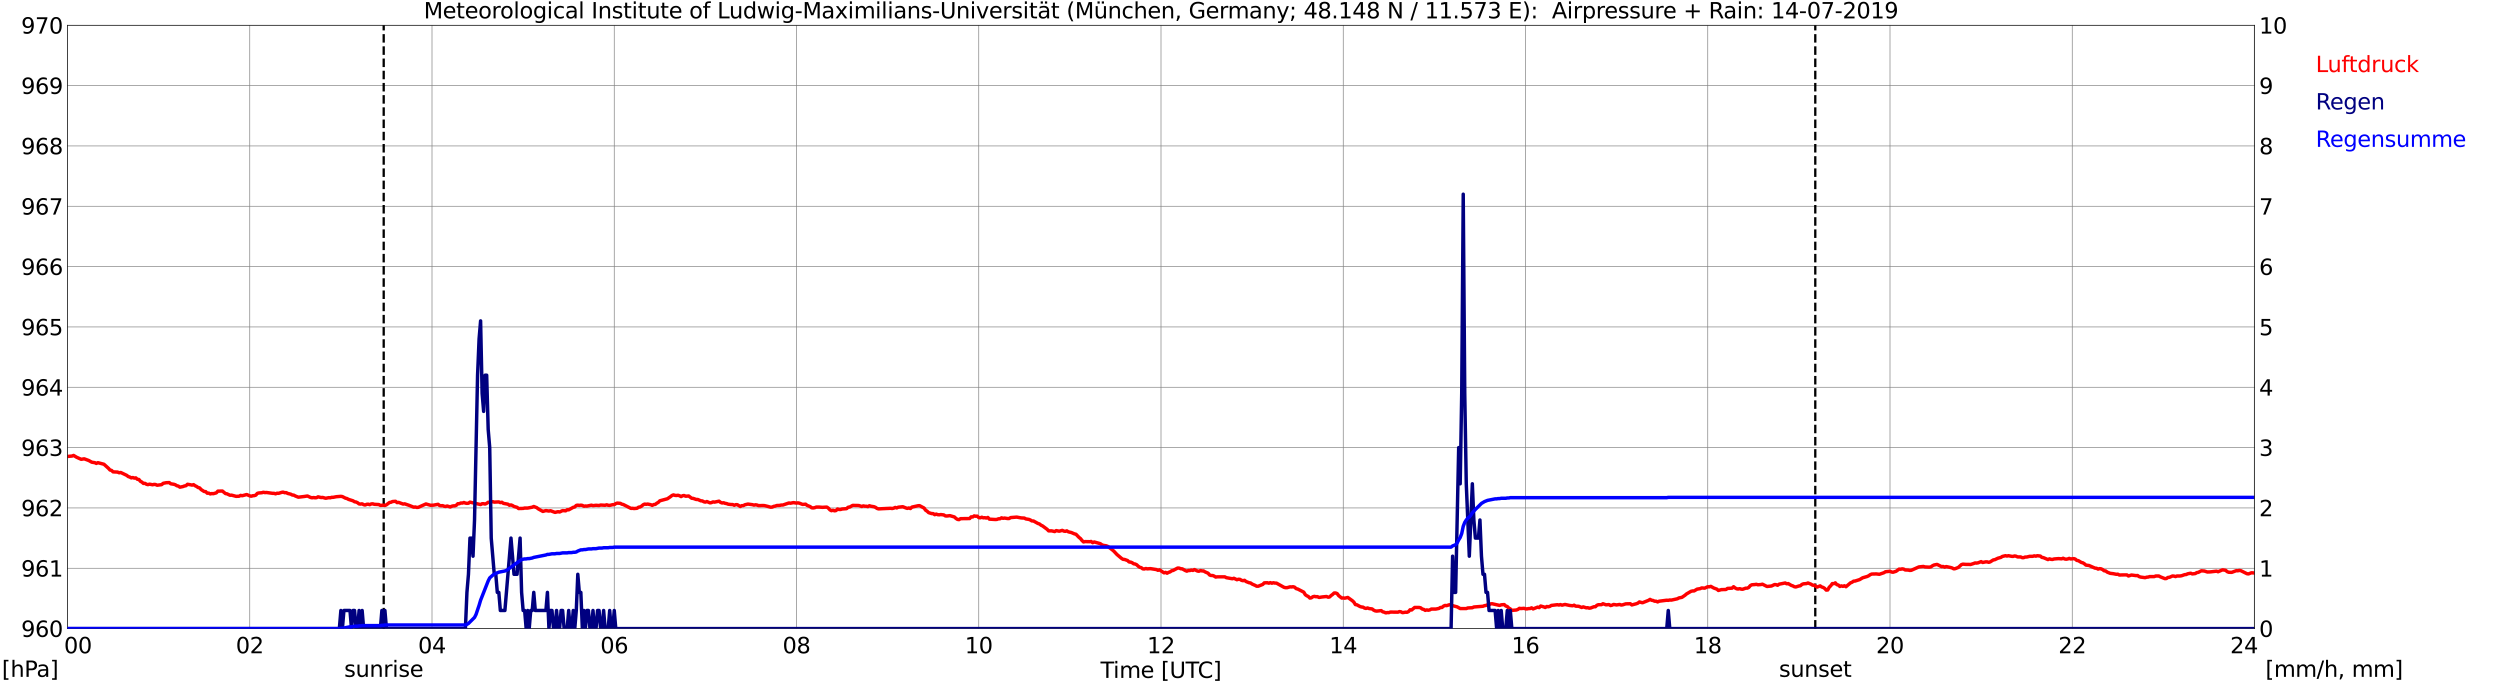 <?xml version="1.0" encoding="utf-8" standalone="no"?>
<!DOCTYPE svg PUBLIC "-//W3C//DTD SVG 1.1//EN"
  "http://www.w3.org/Graphics/SVG/1.1/DTD/svg11.dtd">
<svg xmlns:xlink="http://www.w3.org/1999/xlink" width="1085.4pt" height="296.64pt" viewBox="0 0 1085.4 296.64" xmlns="http://www.w3.org/2000/svg" version="1.1">
 <defs>
  <style type="text/css">*{stroke-linejoin: round; stroke-linecap: butt}</style>
 </defs>
 <g id="figure_1">
  <g id="patch_1">
   <path d="M 0 296.64 
L 1085.4 296.64 
L 1085.4 0 
L 0 0 
z
" style="fill: #ffffff"/>
  </g>
  <g id="axes_1">
   <g id="patch_2">
    <path d="M 29.306 272.909 
L 978.814 272.909 
L 978.814 10.976 
L 29.306 10.976 
z
" style="fill: #ffffff"/>
   </g>
   <g id="patch_3">
    <path d="M 978.814 272.909 
L 978.814 272.909 
L 978.814 10.976 
L 978.814 10.976 
z
" clip-path="url(#pfbafe0c30b)" style="fill: #d3d3d3; opacity: 0.25; stroke: #d3d3d3; stroke-linejoin: miter"/>
   </g>
   <g id="matplotlib.axis_1">
    <g id="xtick_1">
     <g id="line2d_1">
      <path d="M 29.306 272.909 
L 29.306 10.976 
" clip-path="url(#pfbafe0c30b)" style="fill: none; stroke: #808080; stroke-width: 0.3; stroke-linecap: square"/>
     </g>
     <g id="line2d_2"/>
     <g id="text_1">
      <!--    00 -->
      <g transform="translate(18.733 283.627) scale(0.095 -0.095)">
       <defs>
        <path id="DejaVuSans-20" transform="scale(0.016)"/>
        <path id="DejaVuSans-30" d="M 2034 4250 
Q 1547 4250 1301 3770 
Q 1056 3291 1056 2328 
Q 1056 1369 1301 889 
Q 1547 409 2034 409 
Q 2525 409 2770 889 
Q 3016 1369 3016 2328 
Q 3016 3291 2770 3770 
Q 2525 4250 2034 4250 
z
M 2034 4750 
Q 2819 4750 3233 4129 
Q 3647 3509 3647 2328 
Q 3647 1150 3233 529 
Q 2819 -91 2034 -91 
Q 1250 -91 836 529 
Q 422 1150 422 2328 
Q 422 3509 836 4129 
Q 1250 4750 2034 4750 
z
" transform="scale(0.016)"/>
       </defs>
       <use xlink:href="#DejaVuSans-20"/>
       <use xlink:href="#DejaVuSans-20" transform="translate(31.787 0)"/>
       <use xlink:href="#DejaVuSans-20" transform="translate(63.574 0)"/>
       <use xlink:href="#DejaVuSans-30" transform="translate(95.361 0)"/>
       <use xlink:href="#DejaVuSans-30" transform="translate(158.984 0)"/>
      </g>
     </g>
    </g>
    <g id="xtick_2">
     <g id="line2d_3">
      <path d="M 108.431 272.909 
L 108.431 10.976 
" clip-path="url(#pfbafe0c30b)" style="fill: none; stroke: #808080; stroke-width: 0.3; stroke-linecap: square"/>
     </g>
     <g id="line2d_4"/>
     <g id="text_2">
      <!-- 02 -->
      <g transform="translate(102.387 283.627) scale(0.095 -0.095)">
       <defs>
        <path id="DejaVuSans-32" d="M 1228 531 
L 3431 531 
L 3431 0 
L 469 0 
L 469 531 
Q 828 903 1448 1529 
Q 2069 2156 2228 2338 
Q 2531 2678 2651 2914 
Q 2772 3150 2772 3378 
Q 2772 3750 2511 3984 
Q 2250 4219 1831 4219 
Q 1534 4219 1204 4116 
Q 875 4013 500 3803 
L 500 4441 
Q 881 4594 1212 4672 
Q 1544 4750 1819 4750 
Q 2544 4750 2975 4387 
Q 3406 4025 3406 3419 
Q 3406 3131 3298 2873 
Q 3191 2616 2906 2266 
Q 2828 2175 2409 1742 
Q 1991 1309 1228 531 
z
" transform="scale(0.016)"/>
       </defs>
       <use xlink:href="#DejaVuSans-30"/>
       <use xlink:href="#DejaVuSans-32" transform="translate(63.623 0)"/>
      </g>
     </g>
    </g>
    <g id="xtick_3">
     <g id="line2d_5">
      <path d="M 187.557 272.909 
L 187.557 10.976 
" clip-path="url(#pfbafe0c30b)" style="fill: none; stroke: #808080; stroke-width: 0.3; stroke-linecap: square"/>
     </g>
     <g id="line2d_6"/>
     <g id="text_3">
      <!-- 04 -->
      <g transform="translate(181.513 283.627) scale(0.095 -0.095)">
       <defs>
        <path id="DejaVuSans-34" d="M 2419 4116 
L 825 1625 
L 2419 1625 
L 2419 4116 
z
M 2253 4666 
L 3047 4666 
L 3047 1625 
L 3713 1625 
L 3713 1100 
L 3047 1100 
L 3047 0 
L 2419 0 
L 2419 1100 
L 313 1100 
L 313 1709 
L 2253 4666 
z
" transform="scale(0.016)"/>
       </defs>
       <use xlink:href="#DejaVuSans-30"/>
       <use xlink:href="#DejaVuSans-34" transform="translate(63.623 0)"/>
      </g>
     </g>
    </g>
    <g id="xtick_4">
     <g id="line2d_7">
      <path d="M 266.683 272.909 
L 266.683 10.976 
" clip-path="url(#pfbafe0c30b)" style="fill: none; stroke: #808080; stroke-width: 0.3; stroke-linecap: square"/>
     </g>
     <g id="line2d_8"/>
     <g id="text_4">
      <!-- 06 -->
      <g transform="translate(260.638 283.627) scale(0.095 -0.095)">
       <defs>
        <path id="DejaVuSans-36" d="M 2113 2584 
Q 1688 2584 1439 2293 
Q 1191 2003 1191 1497 
Q 1191 994 1439 701 
Q 1688 409 2113 409 
Q 2538 409 2786 701 
Q 3034 994 3034 1497 
Q 3034 2003 2786 2293 
Q 2538 2584 2113 2584 
z
M 3366 4563 
L 3366 3988 
Q 3128 4100 2886 4159 
Q 2644 4219 2406 4219 
Q 1781 4219 1451 3797 
Q 1122 3375 1075 2522 
Q 1259 2794 1537 2939 
Q 1816 3084 2150 3084 
Q 2853 3084 3261 2657 
Q 3669 2231 3669 1497 
Q 3669 778 3244 343 
Q 2819 -91 2113 -91 
Q 1303 -91 875 529 
Q 447 1150 447 2328 
Q 447 3434 972 4092 
Q 1497 4750 2381 4750 
Q 2619 4750 2861 4703 
Q 3103 4656 3366 4563 
z
" transform="scale(0.016)"/>
       </defs>
       <use xlink:href="#DejaVuSans-30"/>
       <use xlink:href="#DejaVuSans-36" transform="translate(63.623 0)"/>
      </g>
     </g>
    </g>
    <g id="xtick_5">
     <g id="line2d_9">
      <path d="M 345.808 272.909 
L 345.808 10.976 
" clip-path="url(#pfbafe0c30b)" style="fill: none; stroke: #808080; stroke-width: 0.3; stroke-linecap: square"/>
     </g>
     <g id="line2d_10"/>
     <g id="text_5">
      <!-- 08 -->
      <g transform="translate(339.764 283.627) scale(0.095 -0.095)">
       <defs>
        <path id="DejaVuSans-38" d="M 2034 2216 
Q 1584 2216 1326 1975 
Q 1069 1734 1069 1313 
Q 1069 891 1326 650 
Q 1584 409 2034 409 
Q 2484 409 2743 651 
Q 3003 894 3003 1313 
Q 3003 1734 2745 1975 
Q 2488 2216 2034 2216 
z
M 1403 2484 
Q 997 2584 770 2862 
Q 544 3141 544 3541 
Q 544 4100 942 4425 
Q 1341 4750 2034 4750 
Q 2731 4750 3128 4425 
Q 3525 4100 3525 3541 
Q 3525 3141 3298 2862 
Q 3072 2584 2669 2484 
Q 3125 2378 3379 2068 
Q 3634 1759 3634 1313 
Q 3634 634 3220 271 
Q 2806 -91 2034 -91 
Q 1263 -91 848 271 
Q 434 634 434 1313 
Q 434 1759 690 2068 
Q 947 2378 1403 2484 
z
M 1172 3481 
Q 1172 3119 1398 2916 
Q 1625 2713 2034 2713 
Q 2441 2713 2670 2916 
Q 2900 3119 2900 3481 
Q 2900 3844 2670 4047 
Q 2441 4250 2034 4250 
Q 1625 4250 1398 4047 
Q 1172 3844 1172 3481 
z
" transform="scale(0.016)"/>
       </defs>
       <use xlink:href="#DejaVuSans-30"/>
       <use xlink:href="#DejaVuSans-38" transform="translate(63.623 0)"/>
      </g>
     </g>
    </g>
    <g id="xtick_6">
     <g id="line2d_11">
      <path d="M 424.934 272.909 
L 424.934 10.976 
" clip-path="url(#pfbafe0c30b)" style="fill: none; stroke: #808080; stroke-width: 0.3; stroke-linecap: square"/>
     </g>
     <g id="line2d_12"/>
     <g id="text_6">
      <!-- 10 -->
      <g transform="translate(418.89 283.627) scale(0.095 -0.095)">
       <defs>
        <path id="DejaVuSans-31" d="M 794 531 
L 1825 531 
L 1825 4091 
L 703 3866 
L 703 4441 
L 1819 4666 
L 2450 4666 
L 2450 531 
L 3481 531 
L 3481 0 
L 794 0 
L 794 531 
z
" transform="scale(0.016)"/>
       </defs>
       <use xlink:href="#DejaVuSans-31"/>
       <use xlink:href="#DejaVuSans-30" transform="translate(63.623 0)"/>
      </g>
     </g>
    </g>
    <g id="xtick_7">
     <g id="line2d_13">
      <path d="M 504.06 272.909 
L 504.06 10.976 
" clip-path="url(#pfbafe0c30b)" style="fill: none; stroke: #808080; stroke-width: 0.3; stroke-linecap: square"/>
     </g>
     <g id="line2d_14"/>
     <g id="text_7">
      <!-- 12 -->
      <g transform="translate(498.015 283.627) scale(0.095 -0.095)">
       <use xlink:href="#DejaVuSans-31"/>
       <use xlink:href="#DejaVuSans-32" transform="translate(63.623 0)"/>
      </g>
     </g>
    </g>
    <g id="xtick_8">
     <g id="line2d_15">
      <path d="M 583.185 272.909 
L 583.185 10.976 
" clip-path="url(#pfbafe0c30b)" style="fill: none; stroke: #808080; stroke-width: 0.3; stroke-linecap: square"/>
     </g>
     <g id="line2d_16"/>
     <g id="text_8">
      <!-- 14 -->
      <g transform="translate(577.141 283.627) scale(0.095 -0.095)">
       <use xlink:href="#DejaVuSans-31"/>
       <use xlink:href="#DejaVuSans-34" transform="translate(63.623 0)"/>
      </g>
     </g>
    </g>
    <g id="xtick_9">
     <g id="line2d_17">
      <path d="M 662.311 272.909 
L 662.311 10.976 
" clip-path="url(#pfbafe0c30b)" style="fill: none; stroke: #808080; stroke-width: 0.3; stroke-linecap: square"/>
     </g>
     <g id="line2d_18"/>
     <g id="text_9">
      <!-- 16 -->
      <g transform="translate(656.267 283.627) scale(0.095 -0.095)">
       <use xlink:href="#DejaVuSans-31"/>
       <use xlink:href="#DejaVuSans-36" transform="translate(63.623 0)"/>
      </g>
     </g>
    </g>
    <g id="xtick_10">
     <g id="line2d_19">
      <path d="M 741.437 272.909 
L 741.437 10.976 
" clip-path="url(#pfbafe0c30b)" style="fill: none; stroke: #808080; stroke-width: 0.3; stroke-linecap: square"/>
     </g>
     <g id="line2d_20"/>
     <g id="text_10">
      <!-- 18 -->
      <g transform="translate(735.392 283.627) scale(0.095 -0.095)">
       <use xlink:href="#DejaVuSans-31"/>
       <use xlink:href="#DejaVuSans-38" transform="translate(63.623 0)"/>
      </g>
     </g>
    </g>
    <g id="xtick_11">
     <g id="line2d_21">
      <path d="M 820.562 272.909 
L 820.562 10.976 
" clip-path="url(#pfbafe0c30b)" style="fill: none; stroke: #808080; stroke-width: 0.3; stroke-linecap: square"/>
     </g>
     <g id="line2d_22"/>
     <g id="text_11">
      <!-- 20 -->
      <g transform="translate(814.518 283.627) scale(0.095 -0.095)">
       <use xlink:href="#DejaVuSans-32"/>
       <use xlink:href="#DejaVuSans-30" transform="translate(63.623 0)"/>
      </g>
     </g>
    </g>
    <g id="xtick_12">
     <g id="line2d_23">
      <path d="M 899.688 272.909 
L 899.688 10.976 
" clip-path="url(#pfbafe0c30b)" style="fill: none; stroke: #808080; stroke-width: 0.3; stroke-linecap: square"/>
     </g>
     <g id="line2d_24"/>
     <g id="text_12">
      <!-- 22 -->
      <g transform="translate(893.644 283.627) scale(0.095 -0.095)">
       <use xlink:href="#DejaVuSans-32"/>
       <use xlink:href="#DejaVuSans-32" transform="translate(63.623 0)"/>
      </g>
     </g>
    </g>
    <g id="xtick_13">
     <g id="line2d_25">
      <path d="M 978.814 272.909 
L 978.814 10.976 
" clip-path="url(#pfbafe0c30b)" style="fill: none; stroke: #808080; stroke-width: 0.3; stroke-linecap: square"/>
     </g>
     <g id="line2d_26"/>
     <g id="text_13">
      <!-- 24    -->
      <g transform="translate(968.241 283.627) scale(0.095 -0.095)">
       <use xlink:href="#DejaVuSans-32"/>
       <use xlink:href="#DejaVuSans-34" transform="translate(63.623 0)"/>
       <use xlink:href="#DejaVuSans-20" transform="translate(127.246 0)"/>
       <use xlink:href="#DejaVuSans-20" transform="translate(159.033 0)"/>
       <use xlink:href="#DejaVuSans-20" transform="translate(190.82 0)"/>
      </g>
     </g>
    </g>
    <g id="text_14">
     <!-- Time [UTC] -->
     <g transform="translate(477.806 294.322) scale(0.095 -0.095)">
      <defs>
       <path id="DejaVuSans-54" d="M -19 4666 
L 3928 4666 
L 3928 4134 
L 2272 4134 
L 2272 0 
L 1638 0 
L 1638 4134 
L -19 4134 
L -19 4666 
z
" transform="scale(0.016)"/>
       <path id="DejaVuSans-69" d="M 603 3500 
L 1178 3500 
L 1178 0 
L 603 0 
L 603 3500 
z
M 603 4863 
L 1178 4863 
L 1178 4134 
L 603 4134 
L 603 4863 
z
" transform="scale(0.016)"/>
       <path id="DejaVuSans-6d" d="M 3328 2828 
Q 3544 3216 3844 3400 
Q 4144 3584 4550 3584 
Q 5097 3584 5394 3201 
Q 5691 2819 5691 2113 
L 5691 0 
L 5113 0 
L 5113 2094 
Q 5113 2597 4934 2840 
Q 4756 3084 4391 3084 
Q 3944 3084 3684 2787 
Q 3425 2491 3425 1978 
L 3425 0 
L 2847 0 
L 2847 2094 
Q 2847 2600 2669 2842 
Q 2491 3084 2119 3084 
Q 1678 3084 1418 2786 
Q 1159 2488 1159 1978 
L 1159 0 
L 581 0 
L 581 3500 
L 1159 3500 
L 1159 2956 
Q 1356 3278 1631 3431 
Q 1906 3584 2284 3584 
Q 2666 3584 2933 3390 
Q 3200 3197 3328 2828 
z
" transform="scale(0.016)"/>
       <path id="DejaVuSans-65" d="M 3597 1894 
L 3597 1613 
L 953 1613 
Q 991 1019 1311 708 
Q 1631 397 2203 397 
Q 2534 397 2845 478 
Q 3156 559 3463 722 
L 3463 178 
Q 3153 47 2828 -22 
Q 2503 -91 2169 -91 
Q 1331 -91 842 396 
Q 353 884 353 1716 
Q 353 2575 817 3079 
Q 1281 3584 2069 3584 
Q 2775 3584 3186 3129 
Q 3597 2675 3597 1894 
z
M 3022 2063 
Q 3016 2534 2758 2815 
Q 2500 3097 2075 3097 
Q 1594 3097 1305 2825 
Q 1016 2553 972 2059 
L 3022 2063 
z
" transform="scale(0.016)"/>
       <path id="DejaVuSans-5b" d="M 550 4863 
L 1875 4863 
L 1875 4416 
L 1125 4416 
L 1125 -397 
L 1875 -397 
L 1875 -844 
L 550 -844 
L 550 4863 
z
" transform="scale(0.016)"/>
       <path id="DejaVuSans-55" d="M 556 4666 
L 1191 4666 
L 1191 1831 
Q 1191 1081 1462 751 
Q 1734 422 2344 422 
Q 2950 422 3222 751 
Q 3494 1081 3494 1831 
L 3494 4666 
L 4128 4666 
L 4128 1753 
Q 4128 841 3676 375 
Q 3225 -91 2344 -91 
Q 1459 -91 1007 375 
Q 556 841 556 1753 
L 556 4666 
z
" transform="scale(0.016)"/>
       <path id="DejaVuSans-43" d="M 4122 4306 
L 4122 3641 
Q 3803 3938 3442 4084 
Q 3081 4231 2675 4231 
Q 1875 4231 1450 3742 
Q 1025 3253 1025 2328 
Q 1025 1406 1450 917 
Q 1875 428 2675 428 
Q 3081 428 3442 575 
Q 3803 722 4122 1019 
L 4122 359 
Q 3791 134 3420 21 
Q 3050 -91 2638 -91 
Q 1578 -91 968 557 
Q 359 1206 359 2328 
Q 359 3453 968 4101 
Q 1578 4750 2638 4750 
Q 3056 4750 3426 4639 
Q 3797 4528 4122 4306 
z
" transform="scale(0.016)"/>
       <path id="DejaVuSans-5d" d="M 1947 4863 
L 1947 -844 
L 622 -844 
L 622 -397 
L 1369 -397 
L 1369 4416 
L 622 4416 
L 622 4863 
L 1947 4863 
z
" transform="scale(0.016)"/>
      </defs>
      <use xlink:href="#DejaVuSans-54"/>
      <use xlink:href="#DejaVuSans-69" transform="translate(57.959 0)"/>
      <use xlink:href="#DejaVuSans-6d" transform="translate(85.742 0)"/>
      <use xlink:href="#DejaVuSans-65" transform="translate(183.154 0)"/>
      <use xlink:href="#DejaVuSans-20" transform="translate(244.678 0)"/>
      <use xlink:href="#DejaVuSans-5b" transform="translate(276.465 0)"/>
      <use xlink:href="#DejaVuSans-55" transform="translate(315.479 0)"/>
      <use xlink:href="#DejaVuSans-54" transform="translate(388.672 0)"/>
      <use xlink:href="#DejaVuSans-43" transform="translate(443.881 0)"/>
      <use xlink:href="#DejaVuSans-5d" transform="translate(513.705 0)"/>
     </g>
    </g>
   </g>
   <g id="matplotlib.axis_2">
    <g id="ytick_1">
     <g id="line2d_27">
      <path d="M 29.306 272.909 
L 978.814 272.909 
" clip-path="url(#pfbafe0c30b)" style="fill: none; stroke: #808080; stroke-width: 0.3; stroke-linecap: square"/>
     </g>
     <g id="line2d_28"/>
     <g id="text_15">
      <!-- 960 -->
      <g transform="translate(9.173 276.518) scale(0.095 -0.095)">
       <defs>
        <path id="DejaVuSans-39" d="M 703 97 
L 703 672 
Q 941 559 1184 500 
Q 1428 441 1663 441 
Q 2288 441 2617 861 
Q 2947 1281 2994 2138 
Q 2813 1869 2534 1725 
Q 2256 1581 1919 1581 
Q 1219 1581 811 2004 
Q 403 2428 403 3163 
Q 403 3881 828 4315 
Q 1253 4750 1959 4750 
Q 2769 4750 3195 4129 
Q 3622 3509 3622 2328 
Q 3622 1225 3098 567 
Q 2575 -91 1691 -91 
Q 1453 -91 1209 -44 
Q 966 3 703 97 
z
M 1959 2075 
Q 2384 2075 2632 2365 
Q 2881 2656 2881 3163 
Q 2881 3666 2632 3958 
Q 2384 4250 1959 4250 
Q 1534 4250 1286 3958 
Q 1038 3666 1038 3163 
Q 1038 2656 1286 2365 
Q 1534 2075 1959 2075 
z
" transform="scale(0.016)"/>
       </defs>
       <use xlink:href="#DejaVuSans-39"/>
       <use xlink:href="#DejaVuSans-36" transform="translate(63.623 0)"/>
       <use xlink:href="#DejaVuSans-30" transform="translate(127.246 0)"/>
      </g>
     </g>
    </g>
    <g id="ytick_2">
     <g id="line2d_29">
      <path d="M 29.306 246.715 
L 978.814 246.715 
" clip-path="url(#pfbafe0c30b)" style="fill: none; stroke: #808080; stroke-width: 0.3; stroke-linecap: square"/>
     </g>
     <g id="line2d_30"/>
     <g id="text_16">
      <!-- 961 -->
      <g transform="translate(9.173 250.325) scale(0.095 -0.095)">
       <use xlink:href="#DejaVuSans-39"/>
       <use xlink:href="#DejaVuSans-36" transform="translate(63.623 0)"/>
       <use xlink:href="#DejaVuSans-31" transform="translate(127.246 0)"/>
      </g>
     </g>
    </g>
    <g id="ytick_3">
     <g id="line2d_31">
      <path d="M 29.306 220.522 
L 978.814 220.522 
" clip-path="url(#pfbafe0c30b)" style="fill: none; stroke: #808080; stroke-width: 0.3; stroke-linecap: square"/>
     </g>
     <g id="line2d_32"/>
     <g id="text_17">
      <!-- 962 -->
      <g transform="translate(9.173 224.131) scale(0.095 -0.095)">
       <use xlink:href="#DejaVuSans-39"/>
       <use xlink:href="#DejaVuSans-36" transform="translate(63.623 0)"/>
       <use xlink:href="#DejaVuSans-32" transform="translate(127.246 0)"/>
      </g>
     </g>
    </g>
    <g id="ytick_4">
     <g id="line2d_33">
      <path d="M 29.306 194.329 
L 978.814 194.329 
" clip-path="url(#pfbafe0c30b)" style="fill: none; stroke: #808080; stroke-width: 0.3; stroke-linecap: square"/>
     </g>
     <g id="line2d_34"/>
     <g id="text_18">
      <!-- 963 -->
      <g transform="translate(9.173 197.938) scale(0.095 -0.095)">
       <defs>
        <path id="DejaVuSans-33" d="M 2597 2516 
Q 3050 2419 3304 2112 
Q 3559 1806 3559 1356 
Q 3559 666 3084 287 
Q 2609 -91 1734 -91 
Q 1441 -91 1130 -33 
Q 819 25 488 141 
L 488 750 
Q 750 597 1062 519 
Q 1375 441 1716 441 
Q 2309 441 2620 675 
Q 2931 909 2931 1356 
Q 2931 1769 2642 2001 
Q 2353 2234 1838 2234 
L 1294 2234 
L 1294 2753 
L 1863 2753 
Q 2328 2753 2575 2939 
Q 2822 3125 2822 3475 
Q 2822 3834 2567 4026 
Q 2313 4219 1838 4219 
Q 1578 4219 1281 4162 
Q 984 4106 628 3988 
L 628 4550 
Q 988 4650 1302 4700 
Q 1616 4750 1894 4750 
Q 2613 4750 3031 4423 
Q 3450 4097 3450 3541 
Q 3450 3153 3228 2886 
Q 3006 2619 2597 2516 
z
" transform="scale(0.016)"/>
       </defs>
       <use xlink:href="#DejaVuSans-39"/>
       <use xlink:href="#DejaVuSans-36" transform="translate(63.623 0)"/>
       <use xlink:href="#DejaVuSans-33" transform="translate(127.246 0)"/>
      </g>
     </g>
    </g>
    <g id="ytick_5">
     <g id="line2d_35">
      <path d="M 29.306 168.136 
L 978.814 168.136 
" clip-path="url(#pfbafe0c30b)" style="fill: none; stroke: #808080; stroke-width: 0.3; stroke-linecap: square"/>
     </g>
     <g id="line2d_36"/>
     <g id="text_19">
      <!-- 964 -->
      <g transform="translate(9.173 171.745) scale(0.095 -0.095)">
       <use xlink:href="#DejaVuSans-39"/>
       <use xlink:href="#DejaVuSans-36" transform="translate(63.623 0)"/>
       <use xlink:href="#DejaVuSans-34" transform="translate(127.246 0)"/>
      </g>
     </g>
    </g>
    <g id="ytick_6">
     <g id="line2d_37">
      <path d="M 29.306 141.942 
L 978.814 141.942 
" clip-path="url(#pfbafe0c30b)" style="fill: none; stroke: #808080; stroke-width: 0.3; stroke-linecap: square"/>
     </g>
     <g id="line2d_38"/>
     <g id="text_20">
      <!-- 965 -->
      <g transform="translate(9.173 145.551) scale(0.095 -0.095)">
       <defs>
        <path id="DejaVuSans-35" d="M 691 4666 
L 3169 4666 
L 3169 4134 
L 1269 4134 
L 1269 2991 
Q 1406 3038 1543 3061 
Q 1681 3084 1819 3084 
Q 2600 3084 3056 2656 
Q 3513 2228 3513 1497 
Q 3513 744 3044 326 
Q 2575 -91 1722 -91 
Q 1428 -91 1123 -41 
Q 819 9 494 109 
L 494 744 
Q 775 591 1075 516 
Q 1375 441 1709 441 
Q 2250 441 2565 725 
Q 2881 1009 2881 1497 
Q 2881 1984 2565 2268 
Q 2250 2553 1709 2553 
Q 1456 2553 1204 2497 
Q 953 2441 691 2322 
L 691 4666 
z
" transform="scale(0.016)"/>
       </defs>
       <use xlink:href="#DejaVuSans-39"/>
       <use xlink:href="#DejaVuSans-36" transform="translate(63.623 0)"/>
       <use xlink:href="#DejaVuSans-35" transform="translate(127.246 0)"/>
      </g>
     </g>
    </g>
    <g id="ytick_7">
     <g id="line2d_39">
      <path d="M 29.306 115.749 
L 978.814 115.749 
" clip-path="url(#pfbafe0c30b)" style="fill: none; stroke: #808080; stroke-width: 0.3; stroke-linecap: square"/>
     </g>
     <g id="line2d_40"/>
     <g id="text_21">
      <!-- 966 -->
      <g transform="translate(9.173 119.358) scale(0.095 -0.095)">
       <use xlink:href="#DejaVuSans-39"/>
       <use xlink:href="#DejaVuSans-36" transform="translate(63.623 0)"/>
       <use xlink:href="#DejaVuSans-36" transform="translate(127.246 0)"/>
      </g>
     </g>
    </g>
    <g id="ytick_8">
     <g id="line2d_41">
      <path d="M 29.306 89.556 
L 978.814 89.556 
" clip-path="url(#pfbafe0c30b)" style="fill: none; stroke: #808080; stroke-width: 0.3; stroke-linecap: square"/>
     </g>
     <g id="line2d_42"/>
     <g id="text_22">
      <!-- 967 -->
      <g transform="translate(9.173 93.165) scale(0.095 -0.095)">
       <defs>
        <path id="DejaVuSans-37" d="M 525 4666 
L 3525 4666 
L 3525 4397 
L 1831 0 
L 1172 0 
L 2766 4134 
L 525 4134 
L 525 4666 
z
" transform="scale(0.016)"/>
       </defs>
       <use xlink:href="#DejaVuSans-39"/>
       <use xlink:href="#DejaVuSans-36" transform="translate(63.623 0)"/>
       <use xlink:href="#DejaVuSans-37" transform="translate(127.246 0)"/>
      </g>
     </g>
    </g>
    <g id="ytick_9">
     <g id="line2d_43">
      <path d="M 29.306 63.362 
L 978.814 63.362 
" clip-path="url(#pfbafe0c30b)" style="fill: none; stroke: #808080; stroke-width: 0.3; stroke-linecap: square"/>
     </g>
     <g id="line2d_44"/>
     <g id="text_23">
      <!-- 968 -->
      <g transform="translate(9.173 66.972) scale(0.095 -0.095)">
       <use xlink:href="#DejaVuSans-39"/>
       <use xlink:href="#DejaVuSans-36" transform="translate(63.623 0)"/>
       <use xlink:href="#DejaVuSans-38" transform="translate(127.246 0)"/>
      </g>
     </g>
    </g>
    <g id="ytick_10">
     <g id="line2d_45">
      <path d="M 29.306 37.169 
L 978.814 37.169 
" clip-path="url(#pfbafe0c30b)" style="fill: none; stroke: #808080; stroke-width: 0.3; stroke-linecap: square"/>
     </g>
     <g id="line2d_46"/>
     <g id="text_24">
      <!-- 969 -->
      <g transform="translate(9.173 40.778) scale(0.095 -0.095)">
       <use xlink:href="#DejaVuSans-39"/>
       <use xlink:href="#DejaVuSans-36" transform="translate(63.623 0)"/>
       <use xlink:href="#DejaVuSans-39" transform="translate(127.246 0)"/>
      </g>
     </g>
    </g>
    <g id="ytick_11">
     <g id="line2d_47">
      <path d="M 29.306 10.976 
L 978.814 10.976 
" clip-path="url(#pfbafe0c30b)" style="fill: none; stroke: #808080; stroke-width: 0.3; stroke-linecap: square"/>
     </g>
     <g id="line2d_48"/>
     <g id="text_25">
      <!-- 970 -->
      <g transform="translate(9.173 14.585) scale(0.095 -0.095)">
       <use xlink:href="#DejaVuSans-39"/>
       <use xlink:href="#DejaVuSans-37" transform="translate(63.623 0)"/>
       <use xlink:href="#DejaVuSans-30" transform="translate(127.246 0)"/>
      </g>
     </g>
    </g>
   </g>
   <g id="line2d_49">
    <path d="M 166.589 272.909 
L 166.589 10.976 
" clip-path="url(#pfbafe0c30b)" style="fill: none; stroke-dasharray: 3.7,1.6; stroke-dashoffset: 0; stroke: #000000"/>
   </g>
   <g id="line2d_50">
    <path d="M 788.121 272.909 
L 788.121 10.976 
" clip-path="url(#pfbafe0c30b)" style="fill: none; stroke-dasharray: 3.7,1.6; stroke-dashoffset: 0; stroke: #000000"/>
   </g>
   <g id="line2d_51">
    <path d="M 29.306 198.171 
L 31.284 197.996 
L 31.943 197.734 
L 33.262 198.52 
L 35.24 199.41 
L 36.559 199.201 
L 38.537 199.934 
L 39.856 200.668 
L 41.175 200.877 
L 41.834 201.192 
L 42.493 200.877 
L 45.131 201.558 
L 47.109 203.339 
L 47.768 204.073 
L 48.428 204.23 
L 49.087 204.859 
L 51.065 204.963 
L 51.725 205.278 
L 52.384 205.121 
L 55.022 206.378 
L 55.681 206.902 
L 56.34 207.111 
L 57 207.478 
L 57.659 207.321 
L 58.319 207.583 
L 58.978 207.478 
L 59.637 208.107 
L 60.297 208.159 
L 60.956 208.945 
L 61.615 209.311 
L 62.275 209.888 
L 62.934 209.835 
L 63.594 210.254 
L 64.253 210.412 
L 64.912 210.202 
L 66.231 210.464 
L 66.89 210.307 
L 67.55 210.359 
L 68.209 210.673 
L 70.187 210.412 
L 70.847 209.835 
L 72.166 209.573 
L 73.484 209.521 
L 74.144 210.045 
L 75.462 210.254 
L 76.122 210.464 
L 76.781 210.883 
L 77.441 211.04 
L 78.1 211.512 
L 79.419 211.25 
L 80.078 210.988 
L 80.737 210.883 
L 81.397 210.254 
L 82.716 210.464 
L 83.375 210.621 
L 84.034 210.412 
L 84.694 210.883 
L 85.353 211.197 
L 86.013 211.669 
L 86.672 211.826 
L 87.331 212.559 
L 88.65 213.398 
L 89.309 213.45 
L 89.969 214.131 
L 90.628 214.079 
L 91.288 214.445 
L 91.947 214.288 
L 92.606 214.341 
L 93.925 213.974 
L 94.584 213.24 
L 96.563 213.188 
L 97.881 214.288 
L 98.541 214.393 
L 99.86 215.022 
L 100.519 214.969 
L 102.497 215.493 
L 103.816 215.441 
L 104.475 215.074 
L 105.135 215.231 
L 107.113 214.707 
L 108.431 215.284 
L 109.091 215.441 
L 109.75 215.231 
L 110.41 215.179 
L 111.069 214.969 
L 111.728 214.183 
L 112.388 214.026 
L 113.707 213.921 
L 114.366 213.712 
L 115.025 213.869 
L 115.685 213.817 
L 118.322 214.183 
L 118.982 214.183 
L 119.641 214.393 
L 120.3 214.131 
L 120.96 214.183 
L 122.278 213.764 
L 122.938 213.66 
L 123.597 213.921 
L 124.257 213.869 
L 124.916 214.236 
L 126.235 214.55 
L 126.894 214.917 
L 127.553 214.969 
L 128.213 215.336 
L 129.532 215.86 
L 132.169 215.545 
L 133.488 215.336 
L 134.807 215.965 
L 135.466 216.122 
L 136.125 216.017 
L 136.785 216.122 
L 137.444 216.069 
L 138.104 215.703 
L 139.422 216.017 
L 140.082 215.965 
L 141.4 216.331 
L 142.719 216.069 
L 143.379 216.122 
L 144.038 215.912 
L 144.697 215.912 
L 146.016 215.65 
L 147.994 215.493 
L 148.654 215.598 
L 149.972 216.279 
L 150.632 216.436 
L 151.291 216.803 
L 153.269 217.431 
L 153.929 217.85 
L 154.588 217.955 
L 155.247 218.27 
L 155.907 218.793 
L 156.566 218.846 
L 157.226 218.741 
L 157.885 219.108 
L 158.544 219.265 
L 159.204 218.951 
L 159.863 218.898 
L 160.523 219.108 
L 161.182 218.793 
L 161.841 218.741 
L 162.501 218.951 
L 164.479 219.055 
L 165.138 219.422 
L 166.457 219.317 
L 167.116 219.474 
L 167.776 219.16 
L 169.094 218.165 
L 169.754 218.06 
L 170.413 217.746 
L 171.732 217.641 
L 172.391 218.217 
L 173.051 218.112 
L 175.029 218.846 
L 175.688 218.741 
L 177.666 219.422 
L 178.985 219.946 
L 179.645 220.208 
L 180.304 220.103 
L 180.963 220.313 
L 181.623 220.26 
L 184.92 218.793 
L 186.898 219.37 
L 188.216 219.317 
L 190.195 218.951 
L 190.854 219.474 
L 191.513 219.579 
L 192.173 219.527 
L 192.832 219.789 
L 193.492 219.894 
L 194.151 219.684 
L 195.47 220.103 
L 196.129 219.789 
L 196.788 219.632 
L 197.448 219.632 
L 198.107 219.37 
L 198.767 218.689 
L 199.426 218.689 
L 200.085 218.374 
L 200.745 218.427 
L 201.404 218.165 
L 202.063 218.427 
L 202.723 218.531 
L 203.382 218.479 
L 204.042 218.008 
L 205.36 218.322 
L 208.657 219.055 
L 209.317 218.689 
L 209.976 218.689 
L 210.635 218.846 
L 211.295 218.531 
L 211.954 218.06 
L 212.614 218.112 
L 213.932 217.798 
L 214.592 218.008 
L 216.57 217.903 
L 217.229 218.217 
L 217.889 218.06 
L 218.548 218.531 
L 220.526 218.898 
L 221.186 219.37 
L 221.845 219.213 
L 222.504 219.474 
L 223.164 219.894 
L 224.482 220.26 
L 225.142 220.784 
L 227.12 220.732 
L 227.779 220.575 
L 229.098 220.575 
L 231.076 220.208 
L 231.736 219.894 
L 233.054 220.417 
L 233.714 220.941 
L 235.692 222.041 
L 237.011 221.675 
L 238.329 221.884 
L 238.989 221.727 
L 240.967 222.46 
L 242.286 222.146 
L 242.945 222.303 
L 244.264 221.675 
L 245.583 221.779 
L 246.242 221.308 
L 246.901 221.36 
L 248.22 220.627 
L 248.88 220.26 
L 249.539 220.103 
L 250.198 219.422 
L 250.858 219.317 
L 251.517 219.422 
L 252.176 219.317 
L 252.836 219.422 
L 253.495 219.789 
L 254.155 219.684 
L 254.814 219.736 
L 256.792 219.317 
L 257.451 219.527 
L 258.77 219.37 
L 260.089 219.474 
L 260.748 219.265 
L 262.726 219.37 
L 263.386 219.16 
L 264.045 219.37 
L 264.705 219.422 
L 266.023 219.108 
L 266.683 219.108 
L 267.342 218.636 
L 268.002 218.427 
L 269.32 218.531 
L 269.98 218.898 
L 270.639 219.055 
L 273.936 220.732 
L 274.595 220.679 
L 275.255 220.784 
L 276.573 220.679 
L 277.233 220.208 
L 277.892 220.103 
L 278.552 219.736 
L 279.211 219.16 
L 279.87 218.846 
L 280.53 218.951 
L 281.189 218.846 
L 282.508 219.108 
L 283.167 219.422 
L 283.827 219.055 
L 284.486 219.003 
L 285.145 218.479 
L 285.805 218.112 
L 286.464 217.431 
L 289.761 216.541 
L 291.08 215.65 
L 291.739 215.126 
L 292.399 214.864 
L 293.058 215.074 
L 293.717 215.126 
L 294.377 215.022 
L 295.036 215.231 
L 295.696 215.598 
L 296.355 215.231 
L 297.014 215.126 
L 297.674 215.441 
L 298.992 215.336 
L 300.311 216.331 
L 300.971 216.384 
L 302.289 216.855 
L 302.949 216.855 
L 304.267 217.431 
L 304.927 217.484 
L 305.586 217.85 
L 306.246 218.008 
L 306.905 217.746 
L 308.224 218.322 
L 308.883 218.217 
L 309.543 217.903 
L 310.202 218.008 
L 312.18 217.589 
L 312.839 218.112 
L 313.499 218.374 
L 314.158 218.27 
L 314.818 218.531 
L 315.477 218.636 
L 316.136 218.898 
L 317.455 219.055 
L 318.114 219.055 
L 318.774 219.37 
L 319.433 219.108 
L 320.093 219.108 
L 321.411 219.894 
L 322.071 219.527 
L 322.73 219.527 
L 323.39 219.16 
L 324.708 218.846 
L 326.686 219.108 
L 327.346 219.317 
L 328.005 219.16 
L 328.665 219.265 
L 329.324 219.527 
L 331.302 219.474 
L 331.961 219.527 
L 333.28 219.841 
L 334.599 220.208 
L 335.258 220.155 
L 335.918 219.841 
L 336.577 219.736 
L 337.236 219.474 
L 338.555 219.422 
L 339.215 219.265 
L 339.874 219.265 
L 342.512 218.374 
L 343.171 218.479 
L 344.49 218.217 
L 345.808 218.427 
L 346.468 218.322 
L 347.127 218.479 
L 348.446 219.003 
L 349.765 218.898 
L 350.424 219.422 
L 351.743 219.946 
L 352.402 220.47 
L 353.062 220.522 
L 353.721 220.417 
L 354.38 220.155 
L 355.699 220.155 
L 357.018 220.26 
L 358.996 220.155 
L 359.655 220.627 
L 360.315 221.36 
L 360.974 221.727 
L 361.634 221.518 
L 362.293 221.779 
L 362.952 221.675 
L 363.612 220.994 
L 364.271 221.203 
L 364.93 221.203 
L 365.59 220.994 
L 367.568 220.836 
L 368.227 220.208 
L 368.887 220.155 
L 370.206 219.422 
L 372.843 219.474 
L 374.162 219.894 
L 374.821 219.632 
L 375.481 219.789 
L 376.14 219.789 
L 376.799 219.946 
L 377.459 219.579 
L 378.118 219.789 
L 379.437 219.998 
L 380.096 220.26 
L 380.756 220.732 
L 381.415 220.941 
L 383.393 220.836 
L 386.69 220.679 
L 387.349 220.784 
L 388.009 220.627 
L 388.668 220.313 
L 389.328 220.522 
L 389.987 220.208 
L 391.965 219.998 
L 393.284 220.522 
L 393.943 220.732 
L 394.603 220.522 
L 395.262 220.784 
L 395.921 220.155 
L 398.559 219.579 
L 399.218 219.527 
L 401.196 220.575 
L 401.856 221.518 
L 402.515 221.937 
L 403.175 222.565 
L 404.493 222.984 
L 405.153 222.984 
L 405.812 223.456 
L 406.471 223.194 
L 407.131 223.456 
L 407.79 223.508 
L 408.45 223.403 
L 409.768 223.561 
L 410.428 223.98 
L 411.087 224.032 
L 412.406 223.875 
L 414.384 224.451 
L 415.043 225.08 
L 415.703 225.499 
L 416.362 225.604 
L 417.022 225.185 
L 420.978 225.132 
L 421.637 224.399 
L 422.297 224.451 
L 422.956 223.98 
L 423.615 224.137 
L 424.275 224.084 
L 424.934 224.713 
L 425.593 224.818 
L 426.253 224.556 
L 426.912 224.818 
L 427.572 224.765 
L 428.231 224.923 
L 428.89 224.661 
L 429.55 225.394 
L 432.187 225.551 
L 432.847 225.499 
L 433.506 225.237 
L 434.165 225.237 
L 434.825 224.818 
L 435.484 225.027 
L 436.144 224.923 
L 437.462 225.132 
L 438.122 225.132 
L 438.781 224.713 
L 441.419 224.504 
L 443.397 224.87 
L 444.716 224.923 
L 445.375 225.289 
L 446.694 225.499 
L 447.353 225.761 
L 448.012 226.18 
L 448.672 226.18 
L 450.65 227.28 
L 451.309 227.49 
L 451.969 228.013 
L 452.628 228.328 
L 454.606 229.795 
L 455.266 230.476 
L 456.584 230.476 
L 457.903 230.79 
L 458.563 230.371 
L 459.881 230.633 
L 461.2 230.266 
L 461.859 230.58 
L 462.519 230.685 
L 463.178 230.476 
L 463.838 230.895 
L 465.156 231.209 
L 466.475 231.785 
L 467.134 231.942 
L 468.453 233.305 
L 469.113 233.828 
L 469.772 234.667 
L 470.431 235.295 
L 471.091 235.138 
L 473.069 235.19 
L 473.728 235.086 
L 474.388 235.61 
L 475.047 235.295 
L 477.685 236.029 
L 478.344 236.5 
L 479.003 236.762 
L 480.322 236.972 
L 480.981 237.234 
L 482.96 238.753 
L 483.619 239.329 
L 484.938 240.743 
L 486.916 242.42 
L 487.575 242.839 
L 488.235 242.891 
L 489.553 243.363 
L 490.213 243.991 
L 490.872 244.044 
L 491.532 244.306 
L 492.191 244.777 
L 492.85 244.882 
L 493.51 245.196 
L 494.169 245.825 
L 494.828 246.296 
L 495.488 246.454 
L 496.147 246.977 
L 496.807 247.03 
L 497.466 246.82 
L 498.125 246.977 
L 499.444 246.873 
L 502.082 247.292 
L 502.741 247.606 
L 503.4 247.397 
L 505.379 248.706 
L 506.038 248.497 
L 506.697 248.863 
L 507.357 248.497 
L 508.016 248.287 
L 508.675 247.816 
L 509.335 247.658 
L 511.313 246.611 
L 511.972 246.663 
L 512.632 246.925 
L 513.291 246.977 
L 514.61 247.711 
L 515.269 247.973 
L 515.929 247.711 
L 516.588 247.711 
L 517.247 247.501 
L 517.907 247.658 
L 518.566 247.292 
L 519.885 247.92 
L 520.544 248.025 
L 521.204 247.711 
L 521.863 247.868 
L 522.522 247.868 
L 523.182 248.287 
L 524.501 248.863 
L 525.16 249.649 
L 525.819 249.859 
L 526.479 249.859 
L 527.138 250.121 
L 527.797 250.54 
L 528.457 250.435 
L 529.776 250.435 
L 531.754 250.435 
L 532.413 250.802 
L 535.051 251.273 
L 535.71 251.064 
L 537.029 251.692 
L 537.688 251.483 
L 538.348 251.535 
L 539.007 251.954 
L 539.666 252.111 
L 540.326 251.954 
L 540.985 252.478 
L 542.304 253.002 
L 542.963 253.107 
L 543.623 253.578 
L 544.941 254.154 
L 545.601 254.521 
L 546.26 254.521 
L 548.238 253.735 
L 548.898 253.054 
L 550.216 253.002 
L 550.876 253.211 
L 551.535 252.949 
L 552.195 253.211 
L 552.854 253.002 
L 553.513 253.159 
L 554.173 253.159 
L 557.47 254.993 
L 558.129 255.15 
L 558.788 255.15 
L 560.107 254.783 
L 560.766 254.835 
L 561.426 254.731 
L 562.085 254.94 
L 562.745 255.569 
L 563.404 255.726 
L 566.042 257.088 
L 566.701 258.188 
L 567.36 258.66 
L 568.02 258.974 
L 568.679 259.655 
L 569.338 259.55 
L 569.998 259.079 
L 570.657 258.922 
L 571.317 259.079 
L 571.976 259.026 
L 572.635 259.393 
L 573.954 259.184 
L 575.932 258.974 
L 576.592 259.288 
L 577.251 259.184 
L 577.91 258.555 
L 578.57 258.083 
L 579.229 257.455 
L 579.889 257.455 
L 580.548 257.717 
L 581.207 258.607 
L 582.526 259.655 
L 583.185 259.603 
L 583.845 259.707 
L 585.164 259.393 
L 587.142 260.807 
L 587.801 261.436 
L 588.46 262.484 
L 589.12 262.589 
L 590.439 263.322 
L 591.098 263.532 
L 591.757 263.584 
L 592.417 264.003 
L 593.076 264.16 
L 593.736 263.951 
L 594.395 264.213 
L 595.714 264.37 
L 596.373 264.894 
L 597.032 265.208 
L 597.692 265.313 
L 599.67 265.103 
L 600.329 265.627 
L 600.989 265.784 
L 601.648 266.099 
L 602.307 265.941 
L 602.967 265.994 
L 603.626 265.732 
L 606.923 265.784 
L 607.582 265.522 
L 608.242 265.627 
L 608.901 265.994 
L 610.22 265.784 
L 610.879 265.837 
L 611.539 265.522 
L 612.198 264.736 
L 612.858 264.841 
L 614.176 263.741 
L 616.154 263.741 
L 616.814 263.898 
L 617.473 264.422 
L 618.133 264.579 
L 618.792 264.998 
L 619.451 264.789 
L 620.111 264.946 
L 620.77 264.789 
L 621.429 264.422 
L 622.748 264.422 
L 623.408 264.422 
L 624.726 264.16 
L 625.386 263.741 
L 626.045 263.741 
L 626.705 263.165 
L 627.364 262.851 
L 628.023 262.955 
L 629.342 262.536 
L 630.661 262.955 
L 632.639 263.479 
L 633.958 264.213 
L 636.595 264.213 
L 637.255 263.951 
L 639.233 263.846 
L 639.892 263.532 
L 643.848 263.217 
L 644.508 262.955 
L 645.167 262.851 
L 645.827 262.589 
L 646.486 262.536 
L 647.145 262.17 
L 647.805 262.117 
L 651.102 262.851 
L 651.761 262.589 
L 653.08 262.484 
L 653.739 263.113 
L 654.399 263.322 
L 655.058 264.003 
L 655.717 264.37 
L 656.377 264.998 
L 658.355 264.841 
L 659.014 264.579 
L 659.674 264.108 
L 660.333 264.213 
L 661.652 264.108 
L 662.311 264.317 
L 662.97 264.37 
L 663.63 264.213 
L 664.289 264.213 
L 664.949 263.898 
L 665.608 264.37 
L 667.586 263.584 
L 668.246 263.794 
L 668.905 263.113 
L 670.224 263.479 
L 670.883 263.741 
L 671.542 263.322 
L 672.202 263.427 
L 672.861 263.27 
L 673.521 262.851 
L 676.158 262.536 
L 676.817 262.693 
L 677.477 262.484 
L 678.136 262.746 
L 679.455 262.431 
L 681.433 262.851 
L 682.752 263.008 
L 683.411 262.746 
L 684.071 263.165 
L 685.389 263.217 
L 686.708 263.741 
L 687.368 263.479 
L 688.686 263.898 
L 689.346 263.846 
L 690.005 264.055 
L 690.664 263.951 
L 691.983 263.427 
L 692.643 263.427 
L 693.302 262.798 
L 693.961 262.536 
L 695.28 262.536 
L 695.939 262.117 
L 697.258 262.589 
L 698.577 262.484 
L 699.236 262.903 
L 699.896 262.746 
L 700.555 262.431 
L 701.874 262.641 
L 703.193 262.431 
L 703.852 262.693 
L 704.511 262.589 
L 705.83 262.17 
L 707.808 262.117 
L 708.468 262.641 
L 710.446 262.117 
L 711.105 261.855 
L 711.765 261.331 
L 713.083 261.698 
L 715.721 260.65 
L 716.38 260.231 
L 717.04 260.598 
L 717.699 260.703 
L 718.358 261.017 
L 719.018 261.017 
L 719.677 261.331 
L 720.337 261.017 
L 723.633 260.598 
L 724.293 260.65 
L 724.952 260.493 
L 725.612 260.546 
L 728.249 259.969 
L 728.909 259.603 
L 730.227 259.341 
L 731.546 258.45 
L 732.205 257.874 
L 734.184 256.721 
L 734.843 256.564 
L 735.502 256.564 
L 736.821 255.778 
L 738.14 255.569 
L 738.799 255.255 
L 740.118 255.359 
L 741.437 254.731 
L 742.096 254.783 
L 742.756 254.573 
L 744.074 255.307 
L 745.393 255.778 
L 746.052 256.355 
L 747.371 255.988 
L 749.349 255.936 
L 750.009 255.464 
L 751.987 255.359 
L 752.646 254.731 
L 753.306 255.255 
L 753.965 255.621 
L 754.624 255.726 
L 755.284 255.569 
L 755.943 255.778 
L 756.602 255.831 
L 757.921 255.359 
L 758.581 255.359 
L 759.24 255.045 
L 759.899 254.259 
L 760.559 253.892 
L 761.878 253.788 
L 762.537 253.683 
L 763.196 253.892 
L 764.515 253.788 
L 765.174 253.631 
L 767.153 254.626 
L 769.131 254.416 
L 770.449 253.788 
L 771.109 253.84 
L 771.768 254.102 
L 772.428 253.631 
L 775.065 253.107 
L 775.725 253.473 
L 776.384 253.369 
L 777.703 254.154 
L 778.362 254.364 
L 779.021 254.731 
L 779.681 254.835 
L 781 254.416 
L 781.659 254.312 
L 782.318 253.735 
L 782.978 253.473 
L 784.296 253.369 
L 784.956 253.107 
L 786.275 253.631 
L 786.934 254.05 
L 787.593 254.102 
L 788.912 254.888 
L 790.231 254.364 
L 790.89 254.835 
L 791.55 255.045 
L 792.209 255.464 
L 792.868 256.197 
L 793.528 256.145 
L 794.187 254.94 
L 794.847 254.312 
L 795.506 253.369 
L 796.165 253.421 
L 796.825 253.054 
L 797.484 253.84 
L 798.143 253.997 
L 798.803 254.626 
L 799.462 254.364 
L 800.122 254.573 
L 800.781 254.312 
L 801.44 254.731 
L 803.419 253.054 
L 804.078 252.792 
L 804.737 252.321 
L 805.397 252.268 
L 807.375 251.64 
L 808.694 250.854 
L 810.672 250.278 
L 811.331 249.963 
L 811.99 249.492 
L 812.65 249.23 
L 814.628 249.178 
L 815.947 249.335 
L 817.925 248.654 
L 818.584 248.235 
L 820.562 248.025 
L 821.222 248.339 
L 821.881 248.444 
L 823.2 248.025 
L 824.519 247.082 
L 825.178 247.135 
L 825.837 246.977 
L 826.497 247.082 
L 827.156 247.449 
L 828.475 247.501 
L 829.134 247.658 
L 829.794 247.606 
L 833.091 246.139 
L 835.069 245.93 
L 835.728 246.139 
L 837.706 246.244 
L 838.366 246.087 
L 839.025 245.615 
L 839.684 245.301 
L 841.003 245.039 
L 842.981 246.034 
L 843.641 245.93 
L 844.3 246.244 
L 844.959 245.982 
L 846.938 246.401 
L 847.597 246.611 
L 848.256 246.977 
L 848.916 246.873 
L 850.235 246.349 
L 851.553 245.144 
L 852.213 244.934 
L 853.531 245.039 
L 854.85 245.039 
L 855.51 245.092 
L 856.828 244.672 
L 857.488 244.41 
L 858.147 244.463 
L 858.806 244.358 
L 860.125 243.834 
L 860.785 244.201 
L 862.103 243.939 
L 862.763 243.939 
L 863.422 244.149 
L 864.082 243.939 
L 865.4 243.101 
L 866.06 242.996 
L 867.378 242.367 
L 868.697 242.001 
L 869.357 241.582 
L 870.675 241.267 
L 871.335 241.424 
L 871.994 241.267 
L 873.313 241.529 
L 873.972 241.582 
L 874.632 241.372 
L 875.291 241.477 
L 875.95 241.791 
L 877.269 241.791 
L 877.929 242.105 
L 878.588 242.105 
L 879.247 241.844 
L 879.907 241.844 
L 881.225 241.529 
L 882.544 241.529 
L 883.204 241.32 
L 883.863 241.477 
L 884.522 241.267 
L 885.841 241.424 
L 886.5 242.001 
L 887.16 242.105 
L 889.138 242.944 
L 889.797 242.629 
L 890.457 242.839 
L 891.116 242.891 
L 891.775 242.682 
L 893.754 242.525 
L 895.072 242.629 
L 895.732 242.367 
L 896.391 242.682 
L 897.051 242.786 
L 897.71 242.682 
L 898.369 242.42 
L 899.029 242.682 
L 900.347 242.525 
L 901.007 242.734 
L 901.666 243.31 
L 902.326 243.415 
L 903.644 244.201 
L 904.304 244.358 
L 904.963 244.777 
L 905.622 245.353 
L 906.941 245.511 
L 909.579 246.663 
L 910.238 246.715 
L 910.898 247.082 
L 911.557 246.873 
L 912.216 246.977 
L 912.876 247.292 
L 913.535 247.816 
L 914.194 247.868 
L 914.854 248.392 
L 916.173 248.916 
L 917.491 249.073 
L 918.81 249.335 
L 919.469 249.282 
L 920.129 249.649 
L 922.107 249.597 
L 923.426 249.597 
L 924.085 250.068 
L 925.404 249.649 
L 927.382 249.911 
L 928.041 249.859 
L 928.701 250.33 
L 929.36 250.54 
L 931.338 250.802 
L 931.998 250.592 
L 932.657 250.54 
L 933.316 250.33 
L 934.635 250.33 
L 935.295 250.33 
L 935.954 250.068 
L 937.273 250.068 
L 937.932 250.435 
L 939.251 250.959 
L 939.91 251.221 
L 940.57 251.168 
L 941.229 250.697 
L 941.888 250.644 
L 943.207 250.068 
L 943.867 250.121 
L 944.526 250.33 
L 945.185 250.068 
L 946.504 250.068 
L 947.163 249.963 
L 948.482 249.492 
L 949.142 249.44 
L 949.801 249.125 
L 951.12 248.863 
L 951.779 249.178 
L 953.098 249.02 
L 953.757 248.601 
L 954.417 248.497 
L 955.735 247.816 
L 957.054 247.92 
L 958.373 248.339 
L 959.692 248.287 
L 962.329 247.973 
L 962.989 248.235 
L 964.967 247.397 
L 966.285 247.606 
L 966.945 248.182 
L 967.604 248.444 
L 968.923 248.497 
L 970.901 247.763 
L 971.561 247.816 
L 972.22 247.658 
L 972.879 247.763 
L 975.517 249.073 
L 976.176 249.178 
L 977.495 248.68 
L 978.154 248.724 
L 978.154 248.724 
" clip-path="url(#pfbafe0c30b)" style="fill: none; stroke: #ff0000; stroke-width: 1.5; stroke-linecap: square"/>
   </g>
   <g id="patch_4">
    <path d="M 29.306 272.909 
L 29.306 10.976 
" style="fill: none; stroke: #000000; stroke-width: 0.3; stroke-linejoin: miter; stroke-linecap: square"/>
   </g>
   <g id="patch_5">
    <path d="M 29.306 272.909 
L 978.814 272.909 
" style="fill: none; stroke: #000000; stroke-width: 0.3; stroke-linejoin: miter; stroke-linecap: square"/>
   </g>
   <g id="patch_6">
    <path d="M 29.306 10.976 
L 978.814 10.976 
" style="fill: none; stroke: #000000; stroke-width: 0.3; stroke-linejoin: miter; stroke-linecap: square"/>
   </g>
   <g id="text_26">
    <!-- sunrise -->
    <g transform="translate(149.424 293.863) scale(0.095 -0.095)">
     <defs>
      <path id="DejaVuSans-73" d="M 2834 3397 
L 2834 2853 
Q 2591 2978 2328 3040 
Q 2066 3103 1784 3103 
Q 1356 3103 1142 2972 
Q 928 2841 928 2578 
Q 928 2378 1081 2264 
Q 1234 2150 1697 2047 
L 1894 2003 
Q 2506 1872 2764 1633 
Q 3022 1394 3022 966 
Q 3022 478 2636 193 
Q 2250 -91 1575 -91 
Q 1294 -91 989 -36 
Q 684 19 347 128 
L 347 722 
Q 666 556 975 473 
Q 1284 391 1588 391 
Q 1994 391 2212 530 
Q 2431 669 2431 922 
Q 2431 1156 2273 1281 
Q 2116 1406 1581 1522 
L 1381 1569 
Q 847 1681 609 1914 
Q 372 2147 372 2553 
Q 372 3047 722 3315 
Q 1072 3584 1716 3584 
Q 2034 3584 2315 3537 
Q 2597 3491 2834 3397 
z
" transform="scale(0.016)"/>
      <path id="DejaVuSans-75" d="M 544 1381 
L 544 3500 
L 1119 3500 
L 1119 1403 
Q 1119 906 1312 657 
Q 1506 409 1894 409 
Q 2359 409 2629 706 
Q 2900 1003 2900 1516 
L 2900 3500 
L 3475 3500 
L 3475 0 
L 2900 0 
L 2900 538 
Q 2691 219 2414 64 
Q 2138 -91 1772 -91 
Q 1169 -91 856 284 
Q 544 659 544 1381 
z
M 1991 3584 
L 1991 3584 
z
" transform="scale(0.016)"/>
      <path id="DejaVuSans-6e" d="M 3513 2113 
L 3513 0 
L 2938 0 
L 2938 2094 
Q 2938 2591 2744 2837 
Q 2550 3084 2163 3084 
Q 1697 3084 1428 2787 
Q 1159 2491 1159 1978 
L 1159 0 
L 581 0 
L 581 3500 
L 1159 3500 
L 1159 2956 
Q 1366 3272 1645 3428 
Q 1925 3584 2291 3584 
Q 2894 3584 3203 3211 
Q 3513 2838 3513 2113 
z
" transform="scale(0.016)"/>
      <path id="DejaVuSans-72" d="M 2631 2963 
Q 2534 3019 2420 3045 
Q 2306 3072 2169 3072 
Q 1681 3072 1420 2755 
Q 1159 2438 1159 1844 
L 1159 0 
L 581 0 
L 581 3500 
L 1159 3500 
L 1159 2956 
Q 1341 3275 1631 3429 
Q 1922 3584 2338 3584 
Q 2397 3584 2469 3576 
Q 2541 3569 2628 3553 
L 2631 2963 
z
" transform="scale(0.016)"/>
     </defs>
     <use xlink:href="#DejaVuSans-73"/>
     <use xlink:href="#DejaVuSans-75" transform="translate(52.1 0)"/>
     <use xlink:href="#DejaVuSans-6e" transform="translate(115.479 0)"/>
     <use xlink:href="#DejaVuSans-72" transform="translate(178.857 0)"/>
     <use xlink:href="#DejaVuSans-69" transform="translate(219.971 0)"/>
     <use xlink:href="#DejaVuSans-73" transform="translate(247.754 0)"/>
     <use xlink:href="#DejaVuSans-65" transform="translate(299.854 0)"/>
    </g>
   </g>
   <g id="text_27">
    <!-- sunset -->
    <g transform="translate(772.366 293.863) scale(0.095 -0.095)">
     <defs>
      <path id="DejaVuSans-74" d="M 1172 4494 
L 1172 3500 
L 2356 3500 
L 2356 3053 
L 1172 3053 
L 1172 1153 
Q 1172 725 1289 603 
Q 1406 481 1766 481 
L 2356 481 
L 2356 0 
L 1766 0 
Q 1100 0 847 248 
Q 594 497 594 1153 
L 594 3053 
L 172 3053 
L 172 3500 
L 594 3500 
L 594 4494 
L 1172 4494 
z
" transform="scale(0.016)"/>
     </defs>
     <use xlink:href="#DejaVuSans-73"/>
     <use xlink:href="#DejaVuSans-75" transform="translate(52.1 0)"/>
     <use xlink:href="#DejaVuSans-6e" transform="translate(115.479 0)"/>
     <use xlink:href="#DejaVuSans-73" transform="translate(178.857 0)"/>
     <use xlink:href="#DejaVuSans-65" transform="translate(230.957 0)"/>
     <use xlink:href="#DejaVuSans-74" transform="translate(292.48 0)"/>
    </g>
   </g>
   <g id="text_28">
    <!-- [hPa] -->
    <g transform="translate(0.821 293.863) scale(0.095 -0.095)">
     <defs>
      <path id="DejaVuSans-68" d="M 3513 2113 
L 3513 0 
L 2938 0 
L 2938 2094 
Q 2938 2591 2744 2837 
Q 2550 3084 2163 3084 
Q 1697 3084 1428 2787 
Q 1159 2491 1159 1978 
L 1159 0 
L 581 0 
L 581 4863 
L 1159 4863 
L 1159 2956 
Q 1366 3272 1645 3428 
Q 1925 3584 2291 3584 
Q 2894 3584 3203 3211 
Q 3513 2838 3513 2113 
z
" transform="scale(0.016)"/>
      <path id="DejaVuSans-50" d="M 1259 4147 
L 1259 2394 
L 2053 2394 
Q 2494 2394 2734 2622 
Q 2975 2850 2975 3272 
Q 2975 3691 2734 3919 
Q 2494 4147 2053 4147 
L 1259 4147 
z
M 628 4666 
L 2053 4666 
Q 2838 4666 3239 4311 
Q 3641 3956 3641 3272 
Q 3641 2581 3239 2228 
Q 2838 1875 2053 1875 
L 1259 1875 
L 1259 0 
L 628 0 
L 628 4666 
z
" transform="scale(0.016)"/>
      <path id="DejaVuSans-61" d="M 2194 1759 
Q 1497 1759 1228 1600 
Q 959 1441 959 1056 
Q 959 750 1161 570 
Q 1363 391 1709 391 
Q 2188 391 2477 730 
Q 2766 1069 2766 1631 
L 2766 1759 
L 2194 1759 
z
M 3341 1997 
L 3341 0 
L 2766 0 
L 2766 531 
Q 2569 213 2275 61 
Q 1981 -91 1556 -91 
Q 1019 -91 701 211 
Q 384 513 384 1019 
Q 384 1609 779 1909 
Q 1175 2209 1959 2209 
L 2766 2209 
L 2766 2266 
Q 2766 2663 2505 2880 
Q 2244 3097 1772 3097 
Q 1472 3097 1187 3025 
Q 903 2953 641 2809 
L 641 3341 
Q 956 3463 1253 3523 
Q 1550 3584 1831 3584 
Q 2591 3584 2966 3190 
Q 3341 2797 3341 1997 
z
" transform="scale(0.016)"/>
     </defs>
     <use xlink:href="#DejaVuSans-5b"/>
     <use xlink:href="#DejaVuSans-68" transform="translate(39.014 0)"/>
     <use xlink:href="#DejaVuSans-50" transform="translate(102.393 0)"/>
     <use xlink:href="#DejaVuSans-61" transform="translate(158.195 0)"/>
     <use xlink:href="#DejaVuSans-5d" transform="translate(219.475 0)"/>
    </g>
   </g>
   <g id="text_29">
    <!-- Luftdruck -->
    <g style="fill: #ff0000" transform="translate(1005.4 31.291) scale(0.095 -0.095)">
     <defs>
      <path id="DejaVuSans-4c" d="M 628 4666 
L 1259 4666 
L 1259 531 
L 3531 531 
L 3531 0 
L 628 0 
L 628 4666 
z
" transform="scale(0.016)"/>
      <path id="DejaVuSans-66" d="M 2375 4863 
L 2375 4384 
L 1825 4384 
Q 1516 4384 1395 4259 
Q 1275 4134 1275 3809 
L 1275 3500 
L 2222 3500 
L 2222 3053 
L 1275 3053 
L 1275 0 
L 697 0 
L 697 3053 
L 147 3053 
L 147 3500 
L 697 3500 
L 697 3744 
Q 697 4328 969 4595 
Q 1241 4863 1831 4863 
L 2375 4863 
z
" transform="scale(0.016)"/>
      <path id="DejaVuSans-64" d="M 2906 2969 
L 2906 4863 
L 3481 4863 
L 3481 0 
L 2906 0 
L 2906 525 
Q 2725 213 2448 61 
Q 2172 -91 1784 -91 
Q 1150 -91 751 415 
Q 353 922 353 1747 
Q 353 2572 751 3078 
Q 1150 3584 1784 3584 
Q 2172 3584 2448 3432 
Q 2725 3281 2906 2969 
z
M 947 1747 
Q 947 1113 1208 752 
Q 1469 391 1925 391 
Q 2381 391 2643 752 
Q 2906 1113 2906 1747 
Q 2906 2381 2643 2742 
Q 2381 3103 1925 3103 
Q 1469 3103 1208 2742 
Q 947 2381 947 1747 
z
" transform="scale(0.016)"/>
      <path id="DejaVuSans-63" d="M 3122 3366 
L 3122 2828 
Q 2878 2963 2633 3030 
Q 2388 3097 2138 3097 
Q 1578 3097 1268 2742 
Q 959 2388 959 1747 
Q 959 1106 1268 751 
Q 1578 397 2138 397 
Q 2388 397 2633 464 
Q 2878 531 3122 666 
L 3122 134 
Q 2881 22 2623 -34 
Q 2366 -91 2075 -91 
Q 1284 -91 818 406 
Q 353 903 353 1747 
Q 353 2603 823 3093 
Q 1294 3584 2113 3584 
Q 2378 3584 2631 3529 
Q 2884 3475 3122 3366 
z
" transform="scale(0.016)"/>
      <path id="DejaVuSans-6b" d="M 581 4863 
L 1159 4863 
L 1159 1991 
L 2875 3500 
L 3609 3500 
L 1753 1863 
L 3688 0 
L 2938 0 
L 1159 1709 
L 1159 0 
L 581 0 
L 581 4863 
z
" transform="scale(0.016)"/>
     </defs>
     <use xlink:href="#DejaVuSans-4c"/>
     <use xlink:href="#DejaVuSans-75" transform="translate(53.963 0)"/>
     <use xlink:href="#DejaVuSans-66" transform="translate(117.342 0)"/>
     <use xlink:href="#DejaVuSans-74" transform="translate(150.797 0)"/>
     <use xlink:href="#DejaVuSans-64" transform="translate(190.006 0)"/>
     <use xlink:href="#DejaVuSans-72" transform="translate(253.482 0)"/>
     <use xlink:href="#DejaVuSans-75" transform="translate(294.596 0)"/>
     <use xlink:href="#DejaVuSans-63" transform="translate(357.975 0)"/>
     <use xlink:href="#DejaVuSans-6b" transform="translate(412.955 0)"/>
    </g>
   </g>
   <g id="text_30">
    <!-- Regen -->
    <g style="fill: #000080" transform="translate(1005.4 47.531) scale(0.095 -0.095)">
     <defs>
      <path id="DejaVuSans-52" d="M 2841 2188 
Q 3044 2119 3236 1894 
Q 3428 1669 3622 1275 
L 4263 0 
L 3584 0 
L 2988 1197 
Q 2756 1666 2539 1819 
Q 2322 1972 1947 1972 
L 1259 1972 
L 1259 0 
L 628 0 
L 628 4666 
L 2053 4666 
Q 2853 4666 3247 4331 
Q 3641 3997 3641 3322 
Q 3641 2881 3436 2590 
Q 3231 2300 2841 2188 
z
M 1259 4147 
L 1259 2491 
L 2053 2491 
Q 2509 2491 2742 2702 
Q 2975 2913 2975 3322 
Q 2975 3731 2742 3939 
Q 2509 4147 2053 4147 
L 1259 4147 
z
" transform="scale(0.016)"/>
      <path id="DejaVuSans-67" d="M 2906 1791 
Q 2906 2416 2648 2759 
Q 2391 3103 1925 3103 
Q 1463 3103 1205 2759 
Q 947 2416 947 1791 
Q 947 1169 1205 825 
Q 1463 481 1925 481 
Q 2391 481 2648 825 
Q 2906 1169 2906 1791 
z
M 3481 434 
Q 3481 -459 3084 -895 
Q 2688 -1331 1869 -1331 
Q 1566 -1331 1297 -1286 
Q 1028 -1241 775 -1147 
L 775 -588 
Q 1028 -725 1275 -790 
Q 1522 -856 1778 -856 
Q 2344 -856 2625 -561 
Q 2906 -266 2906 331 
L 2906 616 
Q 2728 306 2450 153 
Q 2172 0 1784 0 
Q 1141 0 747 490 
Q 353 981 353 1791 
Q 353 2603 747 3093 
Q 1141 3584 1784 3584 
Q 2172 3584 2450 3431 
Q 2728 3278 2906 2969 
L 2906 3500 
L 3481 3500 
L 3481 434 
z
" transform="scale(0.016)"/>
     </defs>
     <use xlink:href="#DejaVuSans-52"/>
     <use xlink:href="#DejaVuSans-65" transform="translate(64.982 0)"/>
     <use xlink:href="#DejaVuSans-67" transform="translate(126.506 0)"/>
     <use xlink:href="#DejaVuSans-65" transform="translate(189.982 0)"/>
     <use xlink:href="#DejaVuSans-6e" transform="translate(251.506 0)"/>
    </g>
   </g>
   <g id="text_31">
    <!-- Regensumme -->
    <g style="fill: #0000ff" transform="translate(1005.4 63.771) scale(0.095 -0.095)">
     <use xlink:href="#DejaVuSans-52"/>
     <use xlink:href="#DejaVuSans-65" transform="translate(64.982 0)"/>
     <use xlink:href="#DejaVuSans-67" transform="translate(126.506 0)"/>
     <use xlink:href="#DejaVuSans-65" transform="translate(189.982 0)"/>
     <use xlink:href="#DejaVuSans-6e" transform="translate(251.506 0)"/>
     <use xlink:href="#DejaVuSans-73" transform="translate(314.885 0)"/>
     <use xlink:href="#DejaVuSans-75" transform="translate(366.984 0)"/>
     <use xlink:href="#DejaVuSans-6d" transform="translate(430.363 0)"/>
     <use xlink:href="#DejaVuSans-6d" transform="translate(527.775 0)"/>
     <use xlink:href="#DejaVuSans-65" transform="translate(625.188 0)"/>
    </g>
   </g>
   <g id="text_32">
    <!-- Meteorological Institute of Ludwig-Maximilians-Universität (München, Germany; 48.148 N / 11.573 E):  Airpressure + Rain: 14-07-2019 -->
    <g transform="translate(183.991 7.976) scale(0.095 -0.095)">
     <defs>
      <path id="DejaVuSans-4d" d="M 628 4666 
L 1569 4666 
L 2759 1491 
L 3956 4666 
L 4897 4666 
L 4897 0 
L 4281 0 
L 4281 4097 
L 3078 897 
L 2444 897 
L 1241 4097 
L 1241 0 
L 628 0 
L 628 4666 
z
" transform="scale(0.016)"/>
      <path id="DejaVuSans-6f" d="M 1959 3097 
Q 1497 3097 1228 2736 
Q 959 2375 959 1747 
Q 959 1119 1226 758 
Q 1494 397 1959 397 
Q 2419 397 2687 759 
Q 2956 1122 2956 1747 
Q 2956 2369 2687 2733 
Q 2419 3097 1959 3097 
z
M 1959 3584 
Q 2709 3584 3137 3096 
Q 3566 2609 3566 1747 
Q 3566 888 3137 398 
Q 2709 -91 1959 -91 
Q 1206 -91 779 398 
Q 353 888 353 1747 
Q 353 2609 779 3096 
Q 1206 3584 1959 3584 
z
" transform="scale(0.016)"/>
      <path id="DejaVuSans-6c" d="M 603 4863 
L 1178 4863 
L 1178 0 
L 603 0 
L 603 4863 
z
" transform="scale(0.016)"/>
      <path id="DejaVuSans-49" d="M 628 4666 
L 1259 4666 
L 1259 0 
L 628 0 
L 628 4666 
z
" transform="scale(0.016)"/>
      <path id="DejaVuSans-77" d="M 269 3500 
L 844 3500 
L 1563 769 
L 2278 3500 
L 2956 3500 
L 3675 769 
L 4391 3500 
L 4966 3500 
L 4050 0 
L 3372 0 
L 2619 2869 
L 1863 0 
L 1184 0 
L 269 3500 
z
" transform="scale(0.016)"/>
      <path id="DejaVuSans-2d" d="M 313 2009 
L 1997 2009 
L 1997 1497 
L 313 1497 
L 313 2009 
z
" transform="scale(0.016)"/>
      <path id="DejaVuSans-78" d="M 3513 3500 
L 2247 1797 
L 3578 0 
L 2900 0 
L 1881 1375 
L 863 0 
L 184 0 
L 1544 1831 
L 300 3500 
L 978 3500 
L 1906 2253 
L 2834 3500 
L 3513 3500 
z
" transform="scale(0.016)"/>
      <path id="DejaVuSans-76" d="M 191 3500 
L 800 3500 
L 1894 563 
L 2988 3500 
L 3597 3500 
L 2284 0 
L 1503 0 
L 191 3500 
z
" transform="scale(0.016)"/>
      <path id="DejaVuSans-e4" d="M 2194 1759 
Q 1497 1759 1228 1600 
Q 959 1441 959 1056 
Q 959 750 1161 570 
Q 1363 391 1709 391 
Q 2188 391 2477 730 
Q 2766 1069 2766 1631 
L 2766 1759 
L 2194 1759 
z
M 3341 1997 
L 3341 0 
L 2766 0 
L 2766 531 
Q 2569 213 2275 61 
Q 1981 -91 1556 -91 
Q 1019 -91 701 211 
Q 384 513 384 1019 
Q 384 1609 779 1909 
Q 1175 2209 1959 2209 
L 2766 2209 
L 2766 2266 
Q 2766 2663 2505 2880 
Q 2244 3097 1772 3097 
Q 1472 3097 1187 3025 
Q 903 2953 641 2809 
L 641 3341 
Q 956 3463 1253 3523 
Q 1550 3584 1831 3584 
Q 2591 3584 2966 3190 
Q 3341 2797 3341 1997 
z
M 2150 4850 
L 2784 4850 
L 2784 4219 
L 2150 4219 
L 2150 4850 
z
M 928 4850 
L 1562 4850 
L 1562 4219 
L 928 4219 
L 928 4850 
z
" transform="scale(0.016)"/>
      <path id="DejaVuSans-28" d="M 1984 4856 
Q 1566 4138 1362 3434 
Q 1159 2731 1159 2009 
Q 1159 1288 1364 580 
Q 1569 -128 1984 -844 
L 1484 -844 
Q 1016 -109 783 600 
Q 550 1309 550 2009 
Q 550 2706 781 3412 
Q 1013 4119 1484 4856 
L 1984 4856 
z
" transform="scale(0.016)"/>
      <path id="DejaVuSans-fc" d="M 544 1381 
L 544 3500 
L 1119 3500 
L 1119 1403 
Q 1119 906 1312 657 
Q 1506 409 1894 409 
Q 2359 409 2629 706 
Q 2900 1003 2900 1516 
L 2900 3500 
L 3475 3500 
L 3475 0 
L 2900 0 
L 2900 538 
Q 2691 219 2414 64 
Q 2138 -91 1772 -91 
Q 1169 -91 856 284 
Q 544 659 544 1381 
z
M 1991 3584 
L 1991 3584 
z
M 2278 4850 
L 2912 4850 
L 2912 4219 
L 2278 4219 
L 2278 4850 
z
M 1056 4850 
L 1690 4850 
L 1690 4219 
L 1056 4219 
L 1056 4850 
z
" transform="scale(0.016)"/>
      <path id="DejaVuSans-2c" d="M 750 794 
L 1409 794 
L 1409 256 
L 897 -744 
L 494 -744 
L 750 256 
L 750 794 
z
" transform="scale(0.016)"/>
      <path id="DejaVuSans-47" d="M 3809 666 
L 3809 1919 
L 2778 1919 
L 2778 2438 
L 4434 2438 
L 4434 434 
Q 4069 175 3628 42 
Q 3188 -91 2688 -91 
Q 1594 -91 976 548 
Q 359 1188 359 2328 
Q 359 3472 976 4111 
Q 1594 4750 2688 4750 
Q 3144 4750 3555 4637 
Q 3966 4525 4313 4306 
L 4313 3634 
Q 3963 3931 3569 4081 
Q 3175 4231 2741 4231 
Q 1884 4231 1454 3753 
Q 1025 3275 1025 2328 
Q 1025 1384 1454 906 
Q 1884 428 2741 428 
Q 3075 428 3337 486 
Q 3600 544 3809 666 
z
" transform="scale(0.016)"/>
      <path id="DejaVuSans-79" d="M 2059 -325 
Q 1816 -950 1584 -1140 
Q 1353 -1331 966 -1331 
L 506 -1331 
L 506 -850 
L 844 -850 
Q 1081 -850 1212 -737 
Q 1344 -625 1503 -206 
L 1606 56 
L 191 3500 
L 800 3500 
L 1894 763 
L 2988 3500 
L 3597 3500 
L 2059 -325 
z
" transform="scale(0.016)"/>
      <path id="DejaVuSans-3b" d="M 750 3309 
L 1409 3309 
L 1409 2516 
L 750 2516 
L 750 3309 
z
M 750 794 
L 1409 794 
L 1409 256 
L 897 -744 
L 494 -744 
L 750 256 
L 750 794 
z
" transform="scale(0.016)"/>
      <path id="DejaVuSans-2e" d="M 684 794 
L 1344 794 
L 1344 0 
L 684 0 
L 684 794 
z
" transform="scale(0.016)"/>
      <path id="DejaVuSans-4e" d="M 628 4666 
L 1478 4666 
L 3547 763 
L 3547 4666 
L 4159 4666 
L 4159 0 
L 3309 0 
L 1241 3903 
L 1241 0 
L 628 0 
L 628 4666 
z
" transform="scale(0.016)"/>
      <path id="DejaVuSans-2f" d="M 1625 4666 
L 2156 4666 
L 531 -594 
L 0 -594 
L 1625 4666 
z
" transform="scale(0.016)"/>
      <path id="DejaVuSans-45" d="M 628 4666 
L 3578 4666 
L 3578 4134 
L 1259 4134 
L 1259 2753 
L 3481 2753 
L 3481 2222 
L 1259 2222 
L 1259 531 
L 3634 531 
L 3634 0 
L 628 0 
L 628 4666 
z
" transform="scale(0.016)"/>
      <path id="DejaVuSans-29" d="M 513 4856 
L 1013 4856 
Q 1481 4119 1714 3412 
Q 1947 2706 1947 2009 
Q 1947 1309 1714 600 
Q 1481 -109 1013 -844 
L 513 -844 
Q 928 -128 1133 580 
Q 1338 1288 1338 2009 
Q 1338 2731 1133 3434 
Q 928 4138 513 4856 
z
" transform="scale(0.016)"/>
      <path id="DejaVuSans-3a" d="M 750 794 
L 1409 794 
L 1409 0 
L 750 0 
L 750 794 
z
M 750 3309 
L 1409 3309 
L 1409 2516 
L 750 2516 
L 750 3309 
z
" transform="scale(0.016)"/>
      <path id="DejaVuSans-41" d="M 2188 4044 
L 1331 1722 
L 3047 1722 
L 2188 4044 
z
M 1831 4666 
L 2547 4666 
L 4325 0 
L 3669 0 
L 3244 1197 
L 1141 1197 
L 716 0 
L 50 0 
L 1831 4666 
z
" transform="scale(0.016)"/>
      <path id="DejaVuSans-70" d="M 1159 525 
L 1159 -1331 
L 581 -1331 
L 581 3500 
L 1159 3500 
L 1159 2969 
Q 1341 3281 1617 3432 
Q 1894 3584 2278 3584 
Q 2916 3584 3314 3078 
Q 3713 2572 3713 1747 
Q 3713 922 3314 415 
Q 2916 -91 2278 -91 
Q 1894 -91 1617 61 
Q 1341 213 1159 525 
z
M 3116 1747 
Q 3116 2381 2855 2742 
Q 2594 3103 2138 3103 
Q 1681 3103 1420 2742 
Q 1159 2381 1159 1747 
Q 1159 1113 1420 752 
Q 1681 391 2138 391 
Q 2594 391 2855 752 
Q 3116 1113 3116 1747 
z
" transform="scale(0.016)"/>
      <path id="DejaVuSans-2b" d="M 2944 4013 
L 2944 2272 
L 4684 2272 
L 4684 1741 
L 2944 1741 
L 2944 0 
L 2419 0 
L 2419 1741 
L 678 1741 
L 678 2272 
L 2419 2272 
L 2419 4013 
L 2944 4013 
z
" transform="scale(0.016)"/>
     </defs>
     <use xlink:href="#DejaVuSans-4d"/>
     <use xlink:href="#DejaVuSans-65" transform="translate(86.279 0)"/>
     <use xlink:href="#DejaVuSans-74" transform="translate(147.803 0)"/>
     <use xlink:href="#DejaVuSans-65" transform="translate(187.012 0)"/>
     <use xlink:href="#DejaVuSans-6f" transform="translate(248.535 0)"/>
     <use xlink:href="#DejaVuSans-72" transform="translate(309.717 0)"/>
     <use xlink:href="#DejaVuSans-6f" transform="translate(348.58 0)"/>
     <use xlink:href="#DejaVuSans-6c" transform="translate(409.762 0)"/>
     <use xlink:href="#DejaVuSans-6f" transform="translate(437.545 0)"/>
     <use xlink:href="#DejaVuSans-67" transform="translate(498.727 0)"/>
     <use xlink:href="#DejaVuSans-69" transform="translate(562.203 0)"/>
     <use xlink:href="#DejaVuSans-63" transform="translate(589.986 0)"/>
     <use xlink:href="#DejaVuSans-61" transform="translate(644.967 0)"/>
     <use xlink:href="#DejaVuSans-6c" transform="translate(706.246 0)"/>
     <use xlink:href="#DejaVuSans-20" transform="translate(734.029 0)"/>
     <use xlink:href="#DejaVuSans-49" transform="translate(765.816 0)"/>
     <use xlink:href="#DejaVuSans-6e" transform="translate(795.309 0)"/>
     <use xlink:href="#DejaVuSans-73" transform="translate(858.688 0)"/>
     <use xlink:href="#DejaVuSans-74" transform="translate(910.787 0)"/>
     <use xlink:href="#DejaVuSans-69" transform="translate(949.996 0)"/>
     <use xlink:href="#DejaVuSans-74" transform="translate(977.779 0)"/>
     <use xlink:href="#DejaVuSans-75" transform="translate(1016.988 0)"/>
     <use xlink:href="#DejaVuSans-74" transform="translate(1080.367 0)"/>
     <use xlink:href="#DejaVuSans-65" transform="translate(1119.576 0)"/>
     <use xlink:href="#DejaVuSans-20" transform="translate(1181.1 0)"/>
     <use xlink:href="#DejaVuSans-6f" transform="translate(1212.887 0)"/>
     <use xlink:href="#DejaVuSans-66" transform="translate(1274.068 0)"/>
     <use xlink:href="#DejaVuSans-20" transform="translate(1309.273 0)"/>
     <use xlink:href="#DejaVuSans-4c" transform="translate(1341.061 0)"/>
     <use xlink:href="#DejaVuSans-75" transform="translate(1395.023 0)"/>
     <use xlink:href="#DejaVuSans-64" transform="translate(1458.402 0)"/>
     <use xlink:href="#DejaVuSans-77" transform="translate(1521.879 0)"/>
     <use xlink:href="#DejaVuSans-69" transform="translate(1603.666 0)"/>
     <use xlink:href="#DejaVuSans-67" transform="translate(1631.449 0)"/>
     <use xlink:href="#DejaVuSans-2d" transform="translate(1694.926 0)"/>
     <use xlink:href="#DejaVuSans-4d" transform="translate(1731.01 0)"/>
     <use xlink:href="#DejaVuSans-61" transform="translate(1817.289 0)"/>
     <use xlink:href="#DejaVuSans-78" transform="translate(1878.568 0)"/>
     <use xlink:href="#DejaVuSans-69" transform="translate(1937.748 0)"/>
     <use xlink:href="#DejaVuSans-6d" transform="translate(1965.531 0)"/>
     <use xlink:href="#DejaVuSans-69" transform="translate(2062.943 0)"/>
     <use xlink:href="#DejaVuSans-6c" transform="translate(2090.727 0)"/>
     <use xlink:href="#DejaVuSans-69" transform="translate(2118.51 0)"/>
     <use xlink:href="#DejaVuSans-61" transform="translate(2146.293 0)"/>
     <use xlink:href="#DejaVuSans-6e" transform="translate(2207.572 0)"/>
     <use xlink:href="#DejaVuSans-73" transform="translate(2270.951 0)"/>
     <use xlink:href="#DejaVuSans-2d" transform="translate(2323.051 0)"/>
     <use xlink:href="#DejaVuSans-55" transform="translate(2359.135 0)"/>
     <use xlink:href="#DejaVuSans-6e" transform="translate(2432.328 0)"/>
     <use xlink:href="#DejaVuSans-69" transform="translate(2495.707 0)"/>
     <use xlink:href="#DejaVuSans-76" transform="translate(2523.49 0)"/>
     <use xlink:href="#DejaVuSans-65" transform="translate(2582.67 0)"/>
     <use xlink:href="#DejaVuSans-72" transform="translate(2644.193 0)"/>
     <use xlink:href="#DejaVuSans-73" transform="translate(2685.307 0)"/>
     <use xlink:href="#DejaVuSans-69" transform="translate(2737.406 0)"/>
     <use xlink:href="#DejaVuSans-74" transform="translate(2765.189 0)"/>
     <use xlink:href="#DejaVuSans-e4" transform="translate(2804.398 0)"/>
     <use xlink:href="#DejaVuSans-74" transform="translate(2865.678 0)"/>
     <use xlink:href="#DejaVuSans-20" transform="translate(2904.887 0)"/>
     <use xlink:href="#DejaVuSans-28" transform="translate(2936.674 0)"/>
     <use xlink:href="#DejaVuSans-4d" transform="translate(2975.688 0)"/>
     <use xlink:href="#DejaVuSans-fc" transform="translate(3061.967 0)"/>
     <use xlink:href="#DejaVuSans-6e" transform="translate(3125.346 0)"/>
     <use xlink:href="#DejaVuSans-63" transform="translate(3188.725 0)"/>
     <use xlink:href="#DejaVuSans-68" transform="translate(3243.705 0)"/>
     <use xlink:href="#DejaVuSans-65" transform="translate(3307.084 0)"/>
     <use xlink:href="#DejaVuSans-6e" transform="translate(3368.607 0)"/>
     <use xlink:href="#DejaVuSans-2c" transform="translate(3431.986 0)"/>
     <use xlink:href="#DejaVuSans-20" transform="translate(3463.773 0)"/>
     <use xlink:href="#DejaVuSans-47" transform="translate(3495.561 0)"/>
     <use xlink:href="#DejaVuSans-65" transform="translate(3573.051 0)"/>
     <use xlink:href="#DejaVuSans-72" transform="translate(3634.574 0)"/>
     <use xlink:href="#DejaVuSans-6d" transform="translate(3673.938 0)"/>
     <use xlink:href="#DejaVuSans-61" transform="translate(3771.35 0)"/>
     <use xlink:href="#DejaVuSans-6e" transform="translate(3832.629 0)"/>
     <use xlink:href="#DejaVuSans-79" transform="translate(3896.008 0)"/>
     <use xlink:href="#DejaVuSans-3b" transform="translate(3955.188 0)"/>
     <use xlink:href="#DejaVuSans-20" transform="translate(3988.879 0)"/>
     <use xlink:href="#DejaVuSans-34" transform="translate(4020.666 0)"/>
     <use xlink:href="#DejaVuSans-38" transform="translate(4084.289 0)"/>
     <use xlink:href="#DejaVuSans-2e" transform="translate(4147.912 0)"/>
     <use xlink:href="#DejaVuSans-31" transform="translate(4179.699 0)"/>
     <use xlink:href="#DejaVuSans-34" transform="translate(4243.322 0)"/>
     <use xlink:href="#DejaVuSans-38" transform="translate(4306.945 0)"/>
     <use xlink:href="#DejaVuSans-20" transform="translate(4370.568 0)"/>
     <use xlink:href="#DejaVuSans-4e" transform="translate(4402.355 0)"/>
     <use xlink:href="#DejaVuSans-20" transform="translate(4477.16 0)"/>
     <use xlink:href="#DejaVuSans-2f" transform="translate(4508.947 0)"/>
     <use xlink:href="#DejaVuSans-20" transform="translate(4542.639 0)"/>
     <use xlink:href="#DejaVuSans-31" transform="translate(4574.426 0)"/>
     <use xlink:href="#DejaVuSans-31" transform="translate(4638.049 0)"/>
     <use xlink:href="#DejaVuSans-2e" transform="translate(4701.672 0)"/>
     <use xlink:href="#DejaVuSans-35" transform="translate(4733.459 0)"/>
     <use xlink:href="#DejaVuSans-37" transform="translate(4797.082 0)"/>
     <use xlink:href="#DejaVuSans-33" transform="translate(4860.705 0)"/>
     <use xlink:href="#DejaVuSans-20" transform="translate(4924.328 0)"/>
     <use xlink:href="#DejaVuSans-45" transform="translate(4956.115 0)"/>
     <use xlink:href="#DejaVuSans-29" transform="translate(5019.299 0)"/>
     <use xlink:href="#DejaVuSans-3a" transform="translate(5058.312 0)"/>
     <use xlink:href="#DejaVuSans-20" transform="translate(5092.004 0)"/>
     <use xlink:href="#DejaVuSans-20" transform="translate(5123.791 0)"/>
     <use xlink:href="#DejaVuSans-41" transform="translate(5155.578 0)"/>
     <use xlink:href="#DejaVuSans-69" transform="translate(5223.986 0)"/>
     <use xlink:href="#DejaVuSans-72" transform="translate(5251.77 0)"/>
     <use xlink:href="#DejaVuSans-70" transform="translate(5292.883 0)"/>
     <use xlink:href="#DejaVuSans-72" transform="translate(5356.359 0)"/>
     <use xlink:href="#DejaVuSans-65" transform="translate(5395.223 0)"/>
     <use xlink:href="#DejaVuSans-73" transform="translate(5456.746 0)"/>
     <use xlink:href="#DejaVuSans-73" transform="translate(5508.846 0)"/>
     <use xlink:href="#DejaVuSans-75" transform="translate(5560.945 0)"/>
     <use xlink:href="#DejaVuSans-72" transform="translate(5624.324 0)"/>
     <use xlink:href="#DejaVuSans-65" transform="translate(5663.188 0)"/>
     <use xlink:href="#DejaVuSans-20" transform="translate(5724.711 0)"/>
     <use xlink:href="#DejaVuSans-2b" transform="translate(5756.498 0)"/>
     <use xlink:href="#DejaVuSans-20" transform="translate(5840.287 0)"/>
     <use xlink:href="#DejaVuSans-52" transform="translate(5872.074 0)"/>
     <use xlink:href="#DejaVuSans-61" transform="translate(5939.307 0)"/>
     <use xlink:href="#DejaVuSans-69" transform="translate(6000.586 0)"/>
     <use xlink:href="#DejaVuSans-6e" transform="translate(6028.369 0)"/>
     <use xlink:href="#DejaVuSans-3a" transform="translate(6091.748 0)"/>
     <use xlink:href="#DejaVuSans-20" transform="translate(6125.439 0)"/>
     <use xlink:href="#DejaVuSans-31" transform="translate(6157.227 0)"/>
     <use xlink:href="#DejaVuSans-34" transform="translate(6220.85 0)"/>
     <use xlink:href="#DejaVuSans-2d" transform="translate(6284.473 0)"/>
     <use xlink:href="#DejaVuSans-30" transform="translate(6320.557 0)"/>
     <use xlink:href="#DejaVuSans-37" transform="translate(6384.18 0)"/>
     <use xlink:href="#DejaVuSans-2d" transform="translate(6447.803 0)"/>
     <use xlink:href="#DejaVuSans-32" transform="translate(6483.887 0)"/>
     <use xlink:href="#DejaVuSans-30" transform="translate(6547.51 0)"/>
     <use xlink:href="#DejaVuSans-31" transform="translate(6611.133 0)"/>
     <use xlink:href="#DejaVuSans-39" transform="translate(6674.756 0)"/>
    </g>
   </g>
  </g>
  <g id="axes_2">
   <g id="matplotlib.axis_3">
    <g id="ytick_12">
     <g id="line2d_52"/>
     <g id="text_33">
      <!-- 0 -->
      <g transform="translate(980.814 276.518) scale(0.095 -0.095)">
       <use xlink:href="#DejaVuSans-30"/>
      </g>
     </g>
    </g>
    <g id="ytick_13">
     <g id="line2d_53"/>
     <g id="text_34">
      <!-- 1 -->
      <g transform="translate(980.814 250.325) scale(0.095 -0.095)">
       <use xlink:href="#DejaVuSans-31"/>
      </g>
     </g>
    </g>
    <g id="ytick_14">
     <g id="line2d_54"/>
     <g id="text_35">
      <!-- 2 -->
      <g transform="translate(980.814 224.131) scale(0.095 -0.095)">
       <use xlink:href="#DejaVuSans-32"/>
      </g>
     </g>
    </g>
    <g id="ytick_15">
     <g id="line2d_55"/>
     <g id="text_36">
      <!-- 3 -->
      <g transform="translate(980.814 197.938) scale(0.095 -0.095)">
       <use xlink:href="#DejaVuSans-33"/>
      </g>
     </g>
    </g>
    <g id="ytick_16">
     <g id="line2d_56"/>
     <g id="text_37">
      <!-- 4 -->
      <g transform="translate(980.814 171.745) scale(0.095 -0.095)">
       <use xlink:href="#DejaVuSans-34"/>
      </g>
     </g>
    </g>
    <g id="ytick_17">
     <g id="line2d_57"/>
     <g id="text_38">
      <!-- 5 -->
      <g transform="translate(980.814 145.551) scale(0.095 -0.095)">
       <use xlink:href="#DejaVuSans-35"/>
      </g>
     </g>
    </g>
    <g id="ytick_18">
     <g id="line2d_58"/>
     <g id="text_39">
      <!-- 6 -->
      <g transform="translate(980.814 119.358) scale(0.095 -0.095)">
       <use xlink:href="#DejaVuSans-36"/>
      </g>
     </g>
    </g>
    <g id="ytick_19">
     <g id="line2d_59"/>
     <g id="text_40">
      <!-- 7 -->
      <g transform="translate(980.814 93.165) scale(0.095 -0.095)">
       <use xlink:href="#DejaVuSans-37"/>
      </g>
     </g>
    </g>
    <g id="ytick_20">
     <g id="line2d_60"/>
     <g id="text_41">
      <!-- 8 -->
      <g transform="translate(980.814 66.972) scale(0.095 -0.095)">
       <use xlink:href="#DejaVuSans-38"/>
      </g>
     </g>
    </g>
    <g id="ytick_21">
     <g id="line2d_61"/>
     <g id="text_42">
      <!-- 9 -->
      <g transform="translate(980.814 40.778) scale(0.095 -0.095)">
       <use xlink:href="#DejaVuSans-39"/>
      </g>
     </g>
    </g>
    <g id="ytick_22">
     <g id="line2d_62"/>
     <g id="text_43">
      <!-- 10 -->
      <g transform="translate(980.814 14.585) scale(0.095 -0.095)">
       <use xlink:href="#DejaVuSans-31"/>
       <use xlink:href="#DejaVuSans-30" transform="translate(63.623 0)"/>
      </g>
     </g>
    </g>
   </g>
   <g id="line2d_63">
    <path d="M 29.306 272.909 
L 147.335 272.909 
L 147.994 265.051 
L 148.654 272.909 
L 149.313 265.051 
L 151.951 265.051 
L 152.61 272.909 
L 153.269 265.051 
L 153.929 265.051 
L 154.588 272.909 
L 155.247 272.909 
L 155.907 265.051 
L 156.566 272.909 
L 157.226 265.051 
L 157.885 272.909 
L 165.138 272.909 
L 165.798 265.051 
L 166.457 272.909 
L 167.116 265.051 
L 167.776 272.909 
L 202.063 272.909 
L 202.723 257.193 
L 203.382 249.335 
L 204.042 233.619 
L 204.701 233.619 
L 205.36 241.477 
L 206.02 225.761 
L 207.339 162.897 
L 207.998 147.181 
L 208.657 139.323 
L 209.317 170.755 
L 209.976 178.613 
L 210.635 162.897 
L 211.295 162.897 
L 211.954 186.471 
L 212.614 194.329 
L 213.273 233.619 
L 214.592 249.335 
L 215.251 249.335 
L 215.91 257.193 
L 216.57 257.193 
L 217.229 265.051 
L 219.207 265.051 
L 221.845 233.619 
L 223.164 249.335 
L 224.482 249.335 
L 225.801 233.619 
L 226.461 257.193 
L 227.12 265.051 
L 227.779 265.051 
L 228.439 272.909 
L 229.098 265.051 
L 229.757 272.909 
L 230.417 265.051 
L 231.076 265.051 
L 231.736 257.193 
L 232.395 265.051 
L 237.011 265.051 
L 237.67 257.193 
L 238.329 272.909 
L 238.989 265.051 
L 239.648 265.051 
L 240.308 272.909 
L 240.967 272.909 
L 241.626 265.051 
L 242.286 272.909 
L 242.945 272.909 
L 243.604 265.051 
L 244.264 265.051 
L 244.923 272.909 
L 246.242 272.909 
L 246.901 265.051 
L 247.561 272.909 
L 248.22 272.909 
L 248.88 265.051 
L 249.539 272.909 
L 250.198 265.051 
L 250.858 249.335 
L 251.517 257.193 
L 252.176 257.193 
L 252.836 272.909 
L 253.495 265.051 
L 254.155 272.909 
L 254.814 265.051 
L 255.473 265.051 
L 256.133 272.909 
L 256.792 272.909 
L 257.451 265.051 
L 258.111 272.909 
L 258.77 272.909 
L 259.43 265.051 
L 260.089 265.051 
L 260.748 272.909 
L 261.408 272.909 
L 262.067 265.051 
L 262.726 272.909 
L 264.045 272.909 
L 264.705 265.051 
L 265.364 272.909 
L 266.023 272.909 
L 266.683 265.051 
L 267.342 272.909 
L 630.001 272.909 
L 630.661 241.477 
L 631.32 257.193 
L 631.98 257.193 
L 633.298 194.329 
L 633.958 210.045 
L 634.617 170.755 
L 635.276 84.317 
L 635.936 170.755 
L 636.595 210.045 
L 637.914 241.477 
L 639.233 210.045 
L 639.892 225.761 
L 640.552 233.619 
L 641.87 233.619 
L 642.53 225.761 
L 643.189 241.477 
L 643.848 249.335 
L 644.508 249.335 
L 645.167 257.193 
L 645.827 257.193 
L 646.486 265.051 
L 649.123 265.051 
L 649.783 272.909 
L 650.442 265.051 
L 651.102 272.909 
L 651.761 265.051 
L 652.42 272.909 
L 653.739 272.909 
L 654.399 265.051 
L 655.058 272.909 
L 655.717 265.051 
L 656.377 272.909 
L 723.633 272.909 
L 724.293 265.051 
L 724.952 272.909 
L 978.154 272.909 
L 978.154 272.909 
" clip-path="url(#pf20c760bfb)" style="fill: none; stroke: #000080; stroke-width: 1.5; stroke-linecap: square"/>
   </g>
   <g id="line2d_64">
    <path d="M 29.306 272.909 
L 147.335 272.909 
L 147.994 272.778 
L 148.654 272.778 
L 151.951 272.123 
L 152.61 272.123 
L 153.929 271.861 
L 155.247 271.861 
L 155.907 271.73 
L 156.566 271.73 
L 157.226 271.599 
L 165.138 271.599 
L 165.798 271.468 
L 166.457 271.468 
L 167.116 271.337 
L 202.063 271.337 
L 202.723 271.075 
L 203.382 270.682 
L 206.02 268.063 
L 206.679 266.753 
L 207.998 262.824 
L 208.657 260.598 
L 211.954 252.216 
L 212.614 250.906 
L 213.932 249.728 
L 215.251 248.942 
L 216.57 248.418 
L 219.207 247.894 
L 219.867 247.632 
L 220.526 247.239 
L 223.823 244.751 
L 224.482 244.358 
L 226.461 242.917 
L 227.779 242.656 
L 228.439 242.656 
L 229.098 242.525 
L 229.757 242.525 
L 231.076 242.263 
L 231.736 242.001 
L 237.011 240.953 
L 237.67 240.691 
L 238.329 240.691 
L 239.648 240.429 
L 240.967 240.429 
L 241.626 240.298 
L 242.945 240.298 
L 244.264 240.036 
L 246.242 240.036 
L 246.901 239.905 
L 248.22 239.905 
L 248.88 239.774 
L 249.539 239.774 
L 250.198 239.643 
L 250.858 239.25 
L 252.176 238.727 
L 252.836 238.727 
L 253.495 238.596 
L 254.155 238.596 
L 255.473 238.334 
L 256.792 238.334 
L 257.451 238.203 
L 258.77 238.203 
L 260.089 237.941 
L 261.408 237.941 
L 262.067 237.81 
L 264.045 237.81 
L 264.705 237.679 
L 266.023 237.679 
L 266.683 237.548 
L 630.001 237.548 
L 630.661 237.024 
L 631.98 236.5 
L 632.639 235.714 
L 633.298 234.405 
L 633.958 233.357 
L 634.617 231.654 
L 635.276 228.511 
L 635.936 226.809 
L 636.595 225.761 
L 637.255 224.975 
L 637.914 224.451 
L 638.573 223.665 
L 639.233 222.618 
L 640.552 221.177 
L 643.189 218.558 
L 644.508 217.772 
L 645.827 217.248 
L 649.123 216.593 
L 649.783 216.593 
L 650.442 216.462 
L 651.102 216.462 
L 651.761 216.331 
L 653.739 216.331 
L 654.399 216.2 
L 655.058 216.2 
L 655.717 216.069 
L 723.633 216.069 
L 724.293 215.938 
L 978.154 215.938 
L 978.154 215.938 
" clip-path="url(#pf20c760bfb)" style="fill: none; stroke: #0000ff; stroke-width: 1.5; stroke-linecap: square"/>
   </g>
   <g id="patch_7">
    <path d="M 978.814 272.909 
L 978.814 10.976 
" style="fill: none; stroke: #000000; stroke-width: 0.3; stroke-linejoin: miter; stroke-linecap: square"/>
   </g>
   <g id="text_44">
    <!-- [mm/h, mm] -->
    <g transform="translate(983.561 293.863) scale(0.095 -0.095)">
     <use xlink:href="#DejaVuSans-5b"/>
     <use xlink:href="#DejaVuSans-6d" transform="translate(39.014 0)"/>
     <use xlink:href="#DejaVuSans-6d" transform="translate(136.426 0)"/>
     <use xlink:href="#DejaVuSans-2f" transform="translate(233.838 0)"/>
     <use xlink:href="#DejaVuSans-68" transform="translate(267.529 0)"/>
     <use xlink:href="#DejaVuSans-2c" transform="translate(330.908 0)"/>
     <use xlink:href="#DejaVuSans-20" transform="translate(362.695 0)"/>
     <use xlink:href="#DejaVuSans-6d" transform="translate(394.482 0)"/>
     <use xlink:href="#DejaVuSans-6d" transform="translate(491.895 0)"/>
     <use xlink:href="#DejaVuSans-5d" transform="translate(589.307 0)"/>
    </g>
   </g>
  </g>
 </g>
 <defs>
  <clipPath id="pfbafe0c30b">
   <rect x="29.306" y="10.976" width="949.508" height="261.933"/>
  </clipPath>
  <clipPath id="pf20c760bfb">
   <rect x="29.306" y="10.976" width="949.508" height="261.933"/>
  </clipPath>
 </defs>
</svg>
